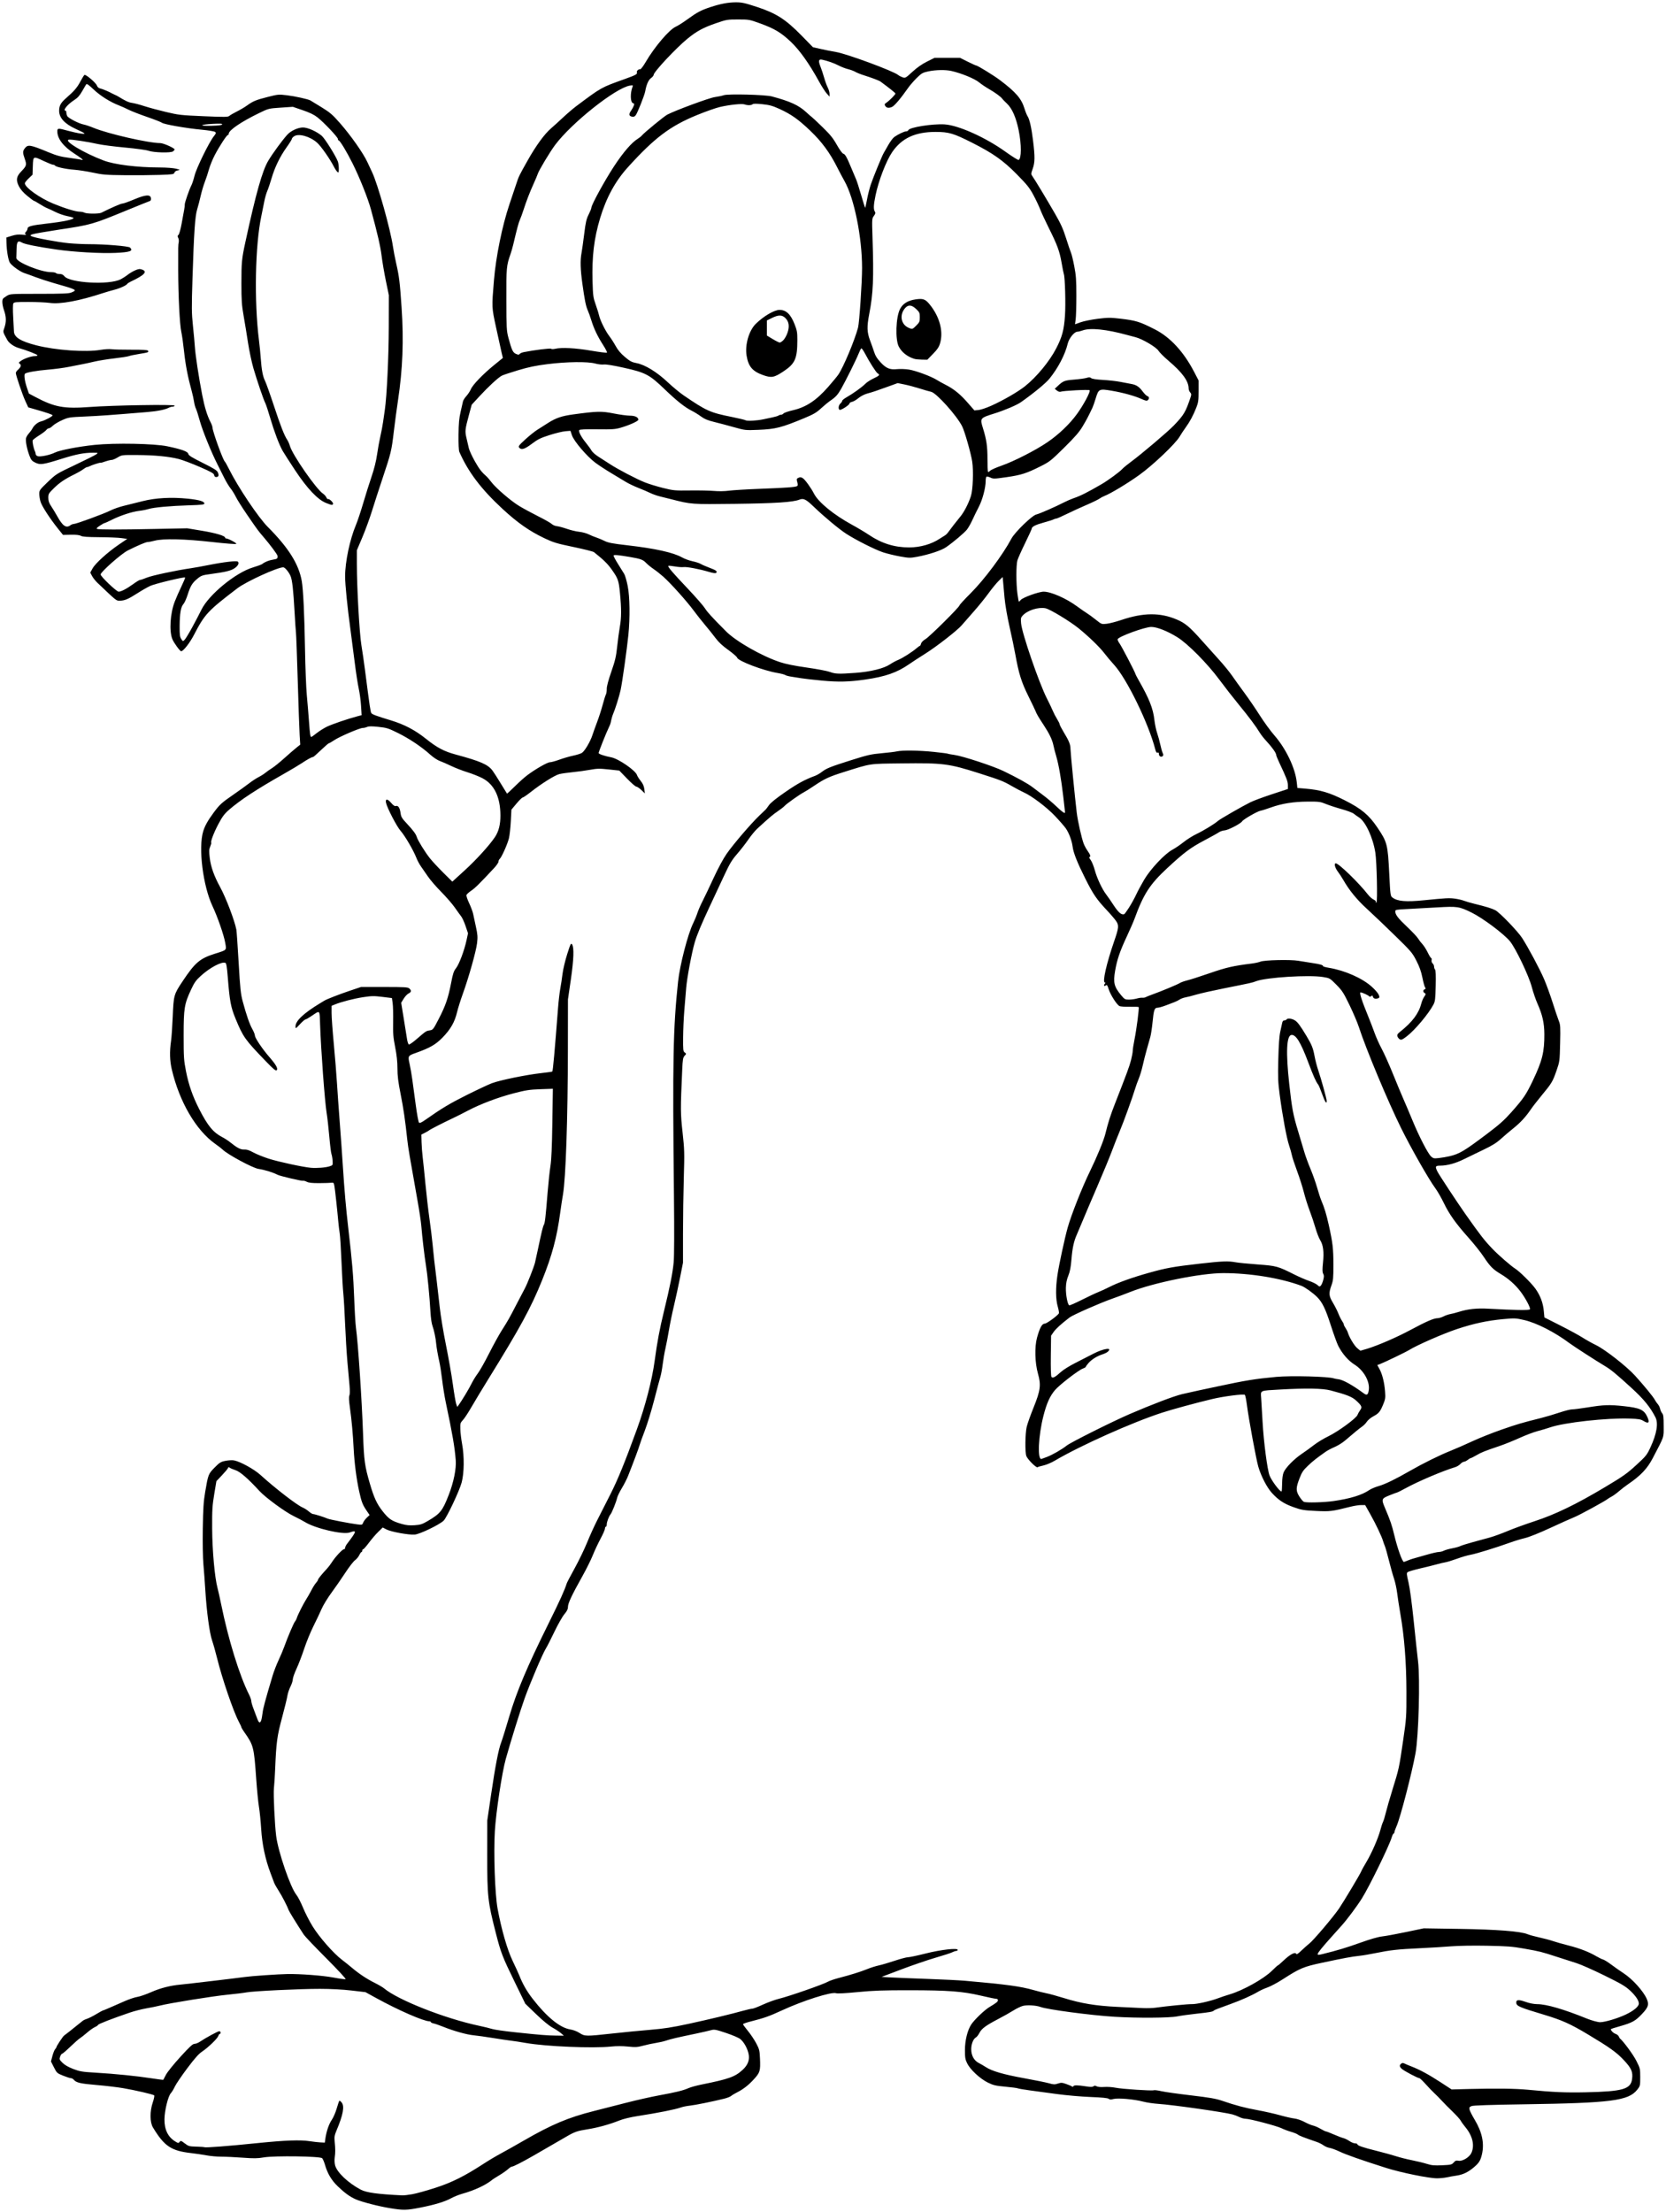 <?xml version="1.0" encoding="UTF-8" standalone="no"?>
<!-- Created with Inkscape (http://www.inkscape.org/) -->

<svg
   xmlns:dc="http://purl.org/dc/elements/1.1/"
   xmlns:cc="http://creativecommons.org/ns#"
   xmlns:rdf="http://www.w3.org/1999/02/22-rdf-syntax-ns#"
   xmlns:svg="http://www.w3.org/2000/svg"
   xmlns="http://www.w3.org/2000/svg"
   version="1.1"
   width="1846.624"
   height="2450.88"
   id="svg4195">
  <title
     id="title2992">Freedo Logo (Black on White Color)</title>
  <defs
     id="defs4199">
    <filter
       color-interpolation-filters="sRGB"
       id="filter3813">
      <feGaussianBlur
         id="feGaussianBlur3815"
         stdDeviation="1.072" />
    </filter>
  </defs>
  <path
     d="M 817.312,11.406 C 778.96,11.022 740.282,38.491 711.25,87.312 681.377,85.13 603.397,143.665 589.438,188.531 c -28.056,56.72 -49.454,132.746 -24.125,215.188 0.094,0.095 0.187,0.187 0.281,0.281 -26.083,10.958 -43.385,30.461 -51.75,58.594 -9.079,52.696 39.041,114.597 151.5,142.625 0.174,0.664 0.324,1.301 0.5,1.969 22.803,22.709 32.685,41.497 25.562,92.031 -1.996,39.001 -10.742,86.683 -40.594,144.125 -43.685,2.751 -65.712,22.13 -90.5,47.469 C 545.873,842.252 506.749,847.718 485.25,835.406 452.171,806.991 430.425,799.555 407.875,797.719 400.873,727.792 383.503,669.814 391,608.781 c 43.181,-109.219 52.989,-180.26 45.719,-284 -15.007,-144.488 -71.27,-221.055 -128.688,-213.125 -31.748,4.405 -54.983,23.913 -71.344,50.781 6.716,-11.307 14.595,-21.312 23.719,-29.688 -35.305,-0.29 -52.456,4.142 -81.906,-3.156 -33.141,-9.647 -63.143,-18.612 -83.25,-41.281 -3.999,2.132 -4.149,13.817 -17.562,21.594 -5.36,4.757 -9.215,7.955 -8.656,12.312 -3.663,14.846 31.169,17.09 40.344,29.875 -8.945,5.738 -34.846,-3.824 -39.25,-1.469 -2.055,11.918 28.633,20.724 33.812,32.719 -43.812,1.928 -60.12,-16.756 -69.594,-14.562 -1.318,33.268 -11.418,20.079 -10.281,35.25 1.459,4.883 8.793,11.603 20.906,18.531 22.18,14.982 43.417,12.381 49.531,19.781 -33.817,14.614 -58.605,1.647 -64.406,22.625 -11.841,-1.504 -20.787,-4.957 -15.562,24 14.979,16.305 35.094,13.082 83.594,32.062 -16.263,19.316 -76.62,2.447 -88.406,12.188 -2.108,8.433 1.819,13.392 1.469,20 -0.35,6.608 -1.965,17.203 1.906,21.094 6.401,11.808 43.161,12.588 44.656,21.938 -14.123,8.968 -20.012,3.892 -33.469,13.594 -4.432,9.002 2.181,22.812 7.688,33.719 13.659,10.822 28.967,10.415 37.156,14.031 -18.289,18.305 -20.066,9.378 -31.938,23.469 -9.187,4.024 -2.293,25.707 2.875,28.062 9.228,3.054 34.554,-10.01 52.969,-11.375 13.382,-1.365 22.537,-0.441 27.656,2.438 -12.245,10.455 -65.845,25.994 -72.219,46.344 -1.509,6.592 10.418,33.289 23.5,40.812 19.793,1.483 42.756,3.581 92.906,5 -34.075,10.143 -55.745,36.114 -58.125,43.688 2.318,10.258 15.862,16.223 25.375,24.594 11.132,0.327 21.02,-15.069 39.094,-19.312 17.402,-2.565 23.883,-5.395 44,-6.719 -15.468,17.149 -34.433,71.788 -11.719,80.781 12.194,-12.737 16.784,-36.6 38.094,-54.344 35.739,-32.844 69.059,-33.038 75.344,-41.062 -0.315,-0.864 -0.648,-1.71 -1,-2.531 0.357,0.534 0.723,1.098 1.062,1.625 25.004,13.537 11.816,175.781 23.844,211.406 -0.23,0.202 -0.457,0.389 -0.688,0.594 -45.637,33.41 -57.718,39.076 -91.469,62.781 -14.207,14.414 -19.653,27.003 -21.531,51.75 9.058,70.32 26.578,47.101 30.25,113.031 -71.277,4.009 -68,110.629 -52.562,150.219 13.005,35.493 31.995,57.908 70.031,74 34.499,14.485 73.304,24.234 99.625,16.812 9.709,74.171 8.663,107.787 12.938,146.094 4.015,72.938 10.059,120.947 9.438,165.531 4.53,36.462 11.238,58.505 22.125,69.031 -3.228,4.891 -6.642,10.306 -10.344,16.406 -4.773,-1.241 -4.431,-5.181 -12.812,-3.969 -32.064,0.446 -56.775,-8.129 -89.531,-33.938 -30.514,-29.653 -52.394,-46.413 -62.156,-30.844 -12.412,1.731 -19.701,52.337 -10.875,130.031 10.428,69.044 39.196,171.582 63.062,171.188 -1.995,44.127 -2.822,92.436 8.688,133.156 13.752,45.206 42.092,98.221 100.688,137.656 48.159,30.228 102.039,47.555 155.469,55.75 -51.02,-7.539 -104.95,-24.047 -158.125,-55.5 -185.118,-19.246 -328.269,34.663 -342.125,78.938 9.749,34.863 91.493,20.051 121.844,37.406 -12.038,18.462 -12.111,58.471 17,62.062 47.235,14.466 83.341,-6.593 163.594,4.438 0.564,35.2 31.857,56.403 83.531,57.219 129.842,-19.483 88.638,-84.838 362.938,-129.156 31.184,-3.36 39.368,-56.825 -6.875,-70.469 -5.529,1.042 -11.711,2.268 -18.219,3.531 79.942,-17.779 105.925,-38.822 163.094,-47.313 120.718,-0.789 153.116,6.332 182.875,14.406 -73.309,35.599 -75.607,81.391 -14.313,94.188 88.38,19.877 127.916,5.88 257,32.812 107.789,24.214 108.482,50.396 217.063,69.125 88.885,-5.614 28.103,-64.642 26.406,-81.188 15.187,-5.579 77.892,0.111 143.188,-1.812 63.483,2.607 78.352,-27.767 10.062,-74.656 18.377,-12.676 42.601,-8.018 51.062,-30.594 -3.566,-28.562 -97.464,-68.991 -174.375,-73.031 -110.941,-2.671 -158.237,23.577 -209.656,30.125 1.908,-1.388 3.799,-2.825 5.719,-4.281 111.483,-99.701 149.945,-278.188 106.219,-436.219 0.528,1.039 1.042,2.103 1.625,3.156 102.902,-26.373 268.312,-74.025 287.562,-144.156 0.312,-1.088 0.503,-2.14 0.656,-3.187 6.967,-21.845 -7.827,-44.276 -36.531,-67.375 -26.251,-24.722 -73.064,-51.895 -99.437,-62.813 -9.856,-6.251 -36.985,-6.746 -61,-3.812 20.885,-3.517 41.542,-3.421 61.25,2.469 -0.082,-25.843 -10.869,-35.727 -30.875,-51.469 -10.757,-1.992 -52.471,-50.092 -90.125,-118.625 -0.215,-0.383 -0.411,-0.773 -0.625,-1.156 0.676,-0.129 1.355,-0.241 2.031,-0.375 14.222,-1.926 32.276,1.898 73.969,-29.531 47.78,-44.565 70.807,-71.512 60.062,-127.625 -22.142,-85.209 -50.241,-112.269 -85.031,-125.844 -29.985,-13.254 -56.417,2.045 -98.219,-2.625 1.174,-70.915 -9.407,-92.481 -33.594,-105.719 -27.07,-15.801 -48.515,-18.165 -68.406,-15.5 -4.614,0.515 -8.929,1.261 -13.062,2.188 4.962,-1.499 10.049,-2.913 15.344,-4.281 -3.948,-28.9 -11.707,-42.903 -26.062,-61.219 -21.427,-26.094 -33.198,-48.012 -65.688,-87.062 -37.403,-48.403 -67.881,-55.759 -119.531,-26.406 -25.519,-15.541 -59.912,-64.449 -97.156,-26.125 -0.783,4.624 -0.904,9.884 -0.469,15.625 -4.577,-24.542 -5.598,-46.688 -6.937,-70.594 -0.354,-2.709 -0.653,-5.383 -0.875,-8.062 7.935,-11.523 15.65,-23.334 23.125,-35.281 159.876,-60.928 200.126,-138.617 179.031,-166 -40.131,-52.131 -85.18,-65.804 -134.5,-48.844 0.794,-5.581 1.411,-11.222 1.781,-16.938 4.889,-44.571 -8.483,-85.924 -29.031,-121.438 -6.816,-12.54 -14.983,-25.496 -24.688,-38.875 33.796,-84.319 -94.049,-159.032 -132.719,-90.875 C 964.862,73.294 911.575,55.885 896.875,59.25 873.109,26.779 845.3,11.687 817.312,11.406 z m -612.5,311 c 0.025,0.36 0.036,0.735 0.062,1.094 0.021,1.505 0.063,2.98 0.094,4.469 -0.063,-1.859 -0.113,-3.71 -0.156,-5.562 z M 221.375,450 c 0.512,1.873 1.033,3.729 1.562,5.562 -0.327,-1.026 -0.68,-2.077 -1,-3.094 -0.193,-0.818 -0.373,-1.649 -0.562,-2.469 z m 20.125,55.875 c 16.399,35.891 35.581,61.582 51.469,81.656 -9.318,-10.363 -20.675,-24.029 -33.625,-46.562 C 252.575,529.668 246.7,517.809 241.5,505.875 z m 934.219,315.531 c 1.399,2.206 2.801,4.342 4.156,6.344 3.769,36.942 6.113,72.195 13.406,103.531 -12.053,-43.61 -7.023,-78.156 -16.937,-108.75 -0.214,-0.381 -0.413,-0.745 -0.625,-1.125 z m 215.875,72.312 c -19.283,9.44 -36.92,22.659 -63.5,34.938 6.096,-3.649 12.774,-7.394 20.125,-11.344 14.986,-9.968 28.943,-17.493 43.375,-23.594 z m -197.406,41.188 c 4.265,14.48 9.857,28.825 16.344,41.719 -6.797,-12.363 -12.665,-26.452 -16.344,-41.719 z M 1317.906,935 c -27.903,18.769 -41.214,34.114 -55.687,59.562 13.429,-24.845 27.605,-41.305 55.687,-59.562 z m -72.406,86.031 c 0.69,0.436 1.401,0.832 2.094,1.219 -0.054,0.107 -0.102,0.205 -0.156,0.312 -0.625,-0.483 -1.284,-0.989 -1.938,-1.531 z m -631.062,175.781 c 1.122,-0.012 2.239,-0.01 3.375,0 1.154,0.01 2.301,0.038 3.469,0.062 0.225,166.931 -1.322,201.798 -116.438,376.062 -0.245,0.391 -0.476,0.739 -0.719,1.125 -7.005,-40.839 -19.078,-93.976 -26.062,-161.062 -8.543,-74.355 -12.653,-109.016 -19.469,-158.625 -0.007,-0.043 -0.024,-0.082 -0.031,-0.125 0.121,-0.075 0.222,-0.144 0.344,-0.219 41.323,-20.806 84.848,-56.462 155.531,-57.219 z m 767.312,208.344 c 35.371,3.091 68.95,14.004 83.656,28.5 0.04,0.055 0.085,0.101 0.125,0.156 -8.443,-7.398 -36.732,-24.204 -83.562,-28.188 -0.07,-0.157 -0.149,-0.312 -0.219,-0.469 z m 94.906,47.25 c 13.301,27.628 8.704,45.49 36.438,55.406 -1.093,0.227 -2.157,0.378 -3.156,0.438 -24.8,-12.019 -22.511,-31.719 -33.281,-55.844 z m 82.094,33.438 c -20.444,10.375 -35.02,19.645 -45.375,21.906 14.485,-7.06 29.709,-14.703 45.375,-21.906 z m -95.094,46.969 c 5.319,0.6 10.693,1.467 16.219,2.719 12.779,3.591 22.851,8.452 28.938,13.375 -12.957,-9.315 -28.997,-14.035 -45.156,-16.094 z m 41.438,44.312 c -4.178,3.848 -9.415,7.558 -15.188,11.281 5.324,-3.614 10.46,-7.342 15.188,-11.281 z m 15.625,81.625 c 5.697,11.078 9.44,20.645 12.312,29.281 -3.778,-9.519 -7.856,-18.929 -12.281,-28.187 -0.19,-0.321 -0.374,-0.62 -0.562,-0.938 0.177,-0.058 0.354,-0.097 0.531,-0.156 z m -320.594,566.625 c 5.162,0.603 10.614,1.173 16.625,1.719 22.073,2.095 44.782,3.82 68.281,2.969 -24.849,1.502 -53.014,0.358 -84.906,-4.688 z"
     id="body_color"
     style="fill:#ffffff;fill-opacity:1;stroke:none" />
  <path
     d="m 432.031,2446.546 c -12.816,-2.103 -31.135,-6.851 -37.789,-9.795 -6.498,-2.874 -12.137,-6.954 -19.823,-14.341 -7.036,-6.763 -11.417,-14.144 -14.269,-24.044 -0.901,-3.129 -2.289,-6.339 -3.084,-7.133 -2.2,-2.2 -52.78,-2.912 -64.535,-0.909 -7.006,1.194 -11.136,1.253 -23.5,0.333 -8.25,-0.613 -18.888,-1.112 -23.64,-1.109 -4.752,0 -12.177,-0.658 -16.5,-1.469 -4.323,-0.812 -11.792,-1.916 -16.596,-2.454 -22.539,-2.522 -30.077,-7.537 -42.764,-28.45 -3.482,-5.739 -3.539,-18.048 -0.13,-27.96 1.294,-3.761 1.965,-7.189 1.491,-7.617 -1.225,-1.107 -20.797,-5.65 -34.361,-7.975 -6.325,-1.084 -19.731,-2.666 -29.791,-3.515 -17.988,-1.518 -22.297,-2.544 -25.155,-5.987 -0.715,-0.861 -2.076,-1.566 -3.025,-1.566 -0.949,0 -4.831,-1.251 -8.628,-2.78 -6.692,-2.696 -7.001,-2.977 -10.166,-9.25 l -3.264,-6.47 1.558,-5.971 c 0.857,-3.284 2.213,-6.694 3.014,-7.579 0.8,-0.884 1.455,-1.901 1.455,-2.26 0,-1.162 7.283,-12.168 8.559,-12.933 1.004,-0.603 7.245,-5.543 20.998,-16.623 0.581,-0.468 2.661,-1.381 4.621,-2.028 1.961,-0.647 6.523,-2.961 10.139,-5.141 3.616,-2.181 6.828,-3.965 7.14,-3.965 0.311,0 2.473,-0.836 4.805,-1.858 2.332,-1.022 5.589,-2.434 7.239,-3.138 1.65,-0.704 7.05,-3.073 12,-5.264 4.95,-2.191 11.322,-4.334 14.16,-4.763 2.838,-0.429 9.813,-2.841 15.5,-5.361 9.767,-4.328 21.03,-7.236 31.84,-8.221 7.391,-0.674 63.916,-7.362 71.834,-8.499 7.299,-1.049 36.682,-3.083 47.166,-3.267 14.13,-0.247 39.119,1.636 50.749,3.823 6.913,1.3 13.125,2.151 13.805,1.89 0.699,-0.268 -8.583,-10.309 -21.41,-23.157 -12.454,-12.476 -23.681,-24.259 -24.948,-26.183 -6.999,-10.635 -16.319,-25.738 -16.847,-27.297 -1.418,-4.192 -7.342,-15.653 -11.041,-21.361 -2.195,-3.388 -4.462,-7.438 -5.038,-9 -0.576,-1.563 -2.404,-6.441 -4.062,-10.841 -5.731,-15.206 -9.208,-31.666 -10.244,-48.5 -0.525,-8.525 -1.633,-19.55 -2.462,-24.5 -0.83,-4.95 -2.198,-18.893 -3.042,-30.985 -2.469,-35.382 -2.966,-37.346 -13.116,-51.767 -1.839,-2.614 -3.345,-5.121 -3.345,-5.572 0,-0.451 -1.303,-3.263 -2.895,-6.248 -5.994,-11.239 -18.576,-48.071 -24.06,-70.428 -1.619,-6.6 -4.068,-15.273 -5.442,-19.272 -2.925,-8.509 -6.101,-32.05 -7.588,-56.228 -0.558,-9.075 -1.507,-21.9 -2.11,-28.5 -0.628,-6.884 -0.913,-23.724 -0.667,-39.5 0.348,-22.36 0.841,-29.93 2.64,-40.5 3.312,-19.463 3.514,-19.985 10.451,-27.036 5.498,-5.589 6.808,-6.401 12.023,-7.46 3.219,-0.654 7.489,-0.881 9.49,-0.506 6.862,1.287 22.237,9.725 29.159,16.002 16.663,15.11 40.589,33.571 46.999,36.264 1.925,0.809 4.978,2.768 6.785,4.353 1.807,1.586 3.958,2.883 4.782,2.883 1.607,0 12.637,3.463 15.934,5.003 2.186,1.021 24.838,5.397 33.261,6.426 5.026,0.614 5.306,0.524 6.27,-2.011 0.555,-1.459 2.382,-3.936 4.06,-5.503 l 3.051,-2.85 -2.93,-4.283 c -4.844,-7.08 -5.956,-9.901 -8.615,-21.846 -2.985,-13.41 -5.359,-31.755 -6.125,-47.338 -0.77,-15.658 -2.283,-32.228 -4.147,-45.4 -1.1,-7.772 -1.293,-11.987 -0.62,-13.5 0.604,-1.357 0.671,-5.648 0.174,-11.2 -0.443,-4.95 -1.492,-16.65 -2.333,-26 -0.84,-9.35 -1.994,-28.25 -2.564,-42 -0.57,-13.75 -1.465,-29.05 -1.99,-34 -0.525,-4.95 -1.43,-20.7 -2.012,-35 -0.582,-14.3 -1.466,-28.475 -1.965,-31.5 -0.499,-3.025 -1.186,-8.65 -1.528,-12.5 -1.207,-13.591 -3.605,-35.577 -4.336,-39.762 -0.661,-3.781 -1.005,-4.198 -3.196,-3.869 -1.35,0.203 -7.405,0.396 -13.455,0.428 -8.036,0.043 -11.808,-0.356 -14,-1.482 -1.65,-0.847 -3.535,-1.349 -4.189,-1.115 -1.298,0.465 -25.348,-5.198 -28.108,-6.618 -5.333,-2.745 -14.091,-5.442 -21.284,-6.555 -6.489,-1.004 -34.395,-16.059 -39.71,-21.424 -0.94,-0.949 -4.634,-3.795 -8.209,-6.324 -21.279,-15.058 -39.637,-46.475 -48.08,-82.279 -2.31,-9.797 -2.582,-19.877 -0.858,-31.788 0.574,-3.966 1.416,-16.212 1.871,-27.212 0.962,-23.26 1.268,-24.355 10.782,-38.633 14.056,-21.093 19.203,-25.47 36.285,-30.852 13.252,-4.176 12.595,-3.452 11.064,-12.182 -1.486,-8.471 -8.525,-28.718 -14.022,-40.333 -10.645,-22.493 -15.913,-64.768 -10.344,-83 1.863,-6.098 5.123,-11.935 11.451,-20.5 6.738,-9.12 8.848,-11.053 21.851,-20.023 6.325,-4.363 14.177,-10.005 17.449,-12.539 3.272,-2.533 8.045,-5.669 10.607,-6.967 2.562,-1.298 5.96,-3.444 7.551,-4.768 1.591,-1.324 4.918,-3.671 7.393,-5.216 2.475,-1.545 8.55,-6.455 13.5,-10.912 4.95,-4.457 10.966,-9.672 13.37,-11.59 l 4.37,-3.487 -0.639,-10.5 c -0.352,-5.775 -1.3,-32.775 -2.107,-60 -0.807,-27.225 -1.695,-51.3 -1.971,-53.5 -0.277,-2.2 -0.976,-12.55 -1.555,-23 -1.34,-24.208 -2.578,-35.325 -4.424,-39.744 -1.848,-4.423 -6.282,-9.756 -8.11,-9.756 -6.558,0 -41.132,15.814 -50.932,23.296 -32.97,25.173 -36.036,28.467 -48.086,51.664 -4.645,8.942 -11.781,18.04 -14.149,18.04 -1.333,0 -8.065,-9.251 -9.769,-13.425 -3.633,-8.9 -2.403,-28.463 2.607,-41.456 1.616,-4.19 4.976,-11.833 7.468,-16.984 2.492,-5.151 4.323,-9.573 4.07,-9.827 -0.945,-0.945 -33.176,6.79 -38.553,9.252 -3.073,1.407 -9.638,5.163 -14.588,8.347 -9.963,6.408 -14.014,8.093 -19.456,8.093 -3.816,0 -3.078,0.595 -24.544,-19.785 -2.2,-2.089 -4.9,-5.493 -6,-7.565 l -2,-3.768 2.594,-4.691 c 3.128,-5.657 16.874,-18.08 29.406,-26.574 l 9,-6.1 -6.5,-0.894 c -3.575,-0.492 -14.6,-0.946 -24.5,-1.008 -13.278,-0.084 -18.636,-0.475 -20.423,-1.492 -1.626,-0.924 -5.279,-1.32 -11.099,-1.202 l -8.676,0.176 -5.457,-6.798 c -9.065,-11.293 -17.939,-24.958 -19.435,-29.927 -0.776,-2.579 -1.415,-6.53 -1.419,-8.78 -0.007,-3.861 0.519,-4.596 9.375,-13.091 9.291,-8.912 9.589,-9.097 30.495,-19 11.612,-5.5 22.13,-10.777 23.375,-11.728 2.222,-1.697 2.154,-1.728 -3.737,-1.73 -9.846,-0.004 -18.536,1.671 -34.181,6.587 -21.016,6.604 -24.217,7.083 -29.675,4.441 -3.739,-1.81 -4.695,-2.927 -6.47,-7.567 -2.825,-7.383 -4.628,-16.557 -3.857,-19.63 0.349,-1.391 1.771,-3.755 3.161,-5.254 1.389,-1.499 3.191,-4.012 4.004,-5.584 1.809,-3.498 5.96,-6.875 9.43,-7.672 4.175,-0.959 13.14,-5.706 12.785,-6.77 -0.3,-0.9 -5.748,-2.742 -21.06,-7.123 l -5.863,-1.677 -3.278,-7.146 c -3.297,-7.187 -10.496,-28.432 -10.496,-30.973 0,-0.75 0.942,-2.216 2.093,-3.257 3.542,-3.205 4.3,-5.409 2.351,-6.834 -1.569,-1.147 -1.469,-1.427 1.171,-3.3 3.632,-2.576 11.534,-5.283 15.42,-5.283 1.631,0 2.965,-0.407 2.965,-0.905 0,-0.897 -12.899,-5.907 -20.538,-7.977 -5.156,-1.398 -10.961,-5.401 -12.856,-8.866 -5.226,-9.555 -5.008,-8.624 -3.238,-13.818 2.166,-6.357 2.059,-11.881 -0.368,-18.933 -2.047,-5.95 -2.542,-11.18 -1.235,-13.053 0.404,-0.579 2.363,-2.042 4.353,-3.25 3.528,-2.142 4.42,-2.197 35.782,-2.197 25.285,0 32.88,-0.299 35.51,-1.398 7.073,-2.955 6.954,-3.019 -19.91,-10.689 -6.05,-1.727 -14.825,-4.597 -19.5,-6.378 -4.675,-1.78 -10.3,-3.808 -12.5,-4.505 C 22.388,301.114 13.247,294.579 10.97,291.103 9.188,288.383 7.383,277.924 7.172,269.104 l -0.142,-5.951 6,-1.86 c 4.318,-1.338 7.542,-1.69 11.5,-1.255 3.752,0.413 5.036,0.292 4.04,-0.378 -1.262,-0.85 -1.229,-1.239 0.25,-2.873 0.941,-1.039 1.71,-2.594 1.71,-3.454 0,-2.564 4.488,-3.72 22.144,-5.703 17.14,-1.926 28.856,-4.378 28.856,-6.039 0,-0.445 -2.991,-1.374 -6.648,-2.064 -3.656,-0.69 -9.619,-2.737 -13.25,-4.55 -3.631,-1.813 -7.85,-3.767 -9.375,-4.343 -1.525,-0.576 -5.246,-2.63 -8.269,-4.563 -3.023,-1.934 -5.85,-3.516 -6.282,-3.516 -0.432,0 -3.794,-2.481 -7.471,-5.514 -4.477,-3.693 -7.548,-7.217 -9.298,-10.67 -3.434,-6.776 -2.835,-10.756 2.443,-16.243 6.062,-6.302 6.398,-7.439 4.119,-13.923 -2.481,-7.059 -2.466,-8.747 0.104,-12.015 3.38,-4.297 5.902,-3.869 25.927,4.405 9.522,3.934 13.638,5.036 23.927,6.406 6.835,0.91 12.797,1.884 13.25,2.163 0.453,0.28 0.821,0.144 0.818,-0.301 -0.003,-0.445 -4.023,-3.397 -8.935,-6.561 -12.354,-7.958 -19.06,-16.654 -19.06,-24.716 0,-3.742 0.708,-3.78 12.054,-0.641 4.705,1.302 11.005,2.665 14,3.029 6.44,0.783 5.617,0.029 -5.554,-5.089 -12.396,-5.68 -18.489,-12.312 -18.496,-20.131 -0.005,-5.617 1.782,-8.88 7.669,-14.008 8.965,-7.808 12.289,-11.668 15.849,-18.405 1.951,-3.692 3.988,-6.985 4.527,-7.318 1.462,-0.904 12.659,8.614 13.818,11.745 0.663,1.792 1.962,2.915 3.819,3.302 2.569,0.536 9.619,3.521 13.314,5.637 0.825,0.472 2.175,1.113 3,1.425 0.825,0.311 2.175,0.981 3,1.488 8.652,5.319 11.912,6.836 15.871,7.39 2.546,0.356 8.679,1.972 13.629,3.59 4.95,1.619 15.75,4.539 24,6.49 14.035,3.319 16.719,3.62 41.727,4.68 23.864,1.012 26.917,0.966 28.5,-0.43 0.975,-0.86 4.698,-3.018 8.273,-4.797 3.575,-1.779 8.525,-4.696 11,-6.483 6.929,-5.002 9.946,-6.262 22.938,-9.573 11.699,-2.982 12.327,-3.037 21.68,-1.921 8.73,1.042 23.21,4.239 25.836,5.704 0.575,0.321 6.031,3.648 12.125,7.394 9.632,5.922 12.319,8.22 20.574,17.599 11.926,13.55 25.807,33.246 30.433,43.18 1.949,4.185 4.39,9.408 5.426,11.608 6.275,13.326 20.236,63.158 22.973,82 0.639,4.4 2.246,12.771 3.571,18.603 3.346,14.731 4.102,20.886 6.006,48.897 2.503,36.825 1.27,68.493 -4.029,103.5 -1.332,8.8 -3.382,24.1 -4.555,34 -2.554,21.555 -3.07,23.701 -12.499,51.929 -4.055,12.139 -9.392,28.596 -11.86,36.571 -2.469,7.975 -7.218,20.94 -10.554,28.811 l -6.066,14.311 0,15.492 c 0,25.843 2.857,76.684 5.051,89.887 1.097,6.6 2.863,18.75 3.924,27 5.32,41.366 6.146,46.941 7.125,48.121 1.248,1.504 5.232,2.974 21.4,7.899 15.274,4.653 27.122,10.882 39.33,20.68 12.008,9.637 19.846,13.771 32.67,17.233 27.391,7.395 35.689,10.998 40.784,17.712 1.4,1.845 5.536,8.294 9.19,14.331 3.654,6.036 6.776,11.108 6.938,11.269 0.162,0.162 4.073,-3.46 8.691,-8.048 4.619,-4.588 10.873,-10.18 13.898,-12.428 9.277,-6.892 22.188,-14.269 24.974,-14.269 1.454,0 6.241,-1.313 10.639,-2.918 4.398,-1.605 11.256,-3.593 15.241,-4.418 3.985,-0.825 8.323,-2.206 9.64,-3.068 3.075,-2.015 9.282,-12.518 11.579,-19.596 0.982,-3.025 3.402,-9.775 5.377,-15 1.975,-5.225 4.697,-13.674 6.048,-18.774 1.352,-5.101 2.938,-10.172 3.525,-11.269 0.587,-1.097 1.023,-3.898 0.968,-6.226 -0.064,-2.716 1.734,-9.507 5.018,-18.96 4.317,-12.426 5.339,-16.803 6.536,-28 0.78,-7.299 2.101,-17.097 2.935,-21.772 1.813,-10.161 1.85,-20.021 0.14,-37.5 -1.373,-14.037 -2.082,-16.058 -9.129,-26.014 -4.515,-6.379 -8.979,-10.752 -19.69,-19.289 -0.899,-0.716 -11.104,-3.279 -22.677,-5.694 -18.74,-3.911 -22.278,-4.979 -32.334,-9.761 -16.594,-7.89 -29.764,-17.124 -46.498,-32.602 -23.525,-21.759 -37.879,-40.728 -47.723,-63.068 -0.647,-1.467 -0.994,-8.947 -0.878,-18.907 0.149,-12.84 0.665,-18.487 2.334,-25.572 1.179,-5.001 2.341,-10.117 2.584,-11.369 0.243,-1.251 1.953,-3.951 3.801,-6 1.848,-2.049 4.081,-5.455 4.963,-7.57 2.045,-4.904 13.393,-16.678 25.792,-26.758 l 9.666,-7.859 -1.484,-6.269 c -0.816,-3.448 -3.517,-15.719 -6.002,-27.269 -4.955,-23.031 -4.913,-22.114 -2.39,-52.5 2.178,-26.224 9.108,-60.271 17.097,-84 2.685,-7.975 6.08,-18.1 7.545,-22.5 3.054,-9.175 2.769,-8.586 12.875,-26.565 8.946,-15.914 18.538,-29.07 25.606,-35.117 2.776,-2.375 8.803,-7.843 13.394,-12.151 4.591,-4.308 11.2,-9.967 14.687,-12.575 28.101,-21.019 27.427,-20.642 53.764,-30.054 12.251,-4.378 14.23,-5.473 13.471,-7.452 -0.579,-1.508 1.872,-3.776 3.644,-3.372 0.687,0.157 3.407,-3.418 6.044,-7.944 9.856,-16.915 26.265,-36.158 33.504,-39.292 2.248,-0.973 8.098,-4.687 13,-8.253 10.489,-7.631 14.974,-10.008 25.279,-13.394 11.31,-3.717 19.715,-5.295 28.308,-5.315 6.586,-0.015 9.912,0.72 23.463,5.186 21.352,7.037 31.713,13.7 49.363,31.751 l 12.5,12.783 9,2.05 c 4.95,1.127 12.375,2.596 16.5,3.263 11.837,1.914 64.235,21.296 69.065,25.548 0.861,0.758 2.992,1.875 4.737,2.483 3.08,1.074 3.397,0.899 10.935,-6.028 5.15,-4.733 10.594,-8.548 16.172,-11.335 l 8.408,-4.201 14.092,-0.008 14.092,-0.008 8.5,4.25 c 4.675,2.337 8.911,4.25 9.413,4.25 1.568,0 19.66,11.136 26.533,16.331 17.537,13.255 23.631,20.321 27.037,31.349 1.064,3.446 2.611,7.296 3.436,8.556 2.241,3.42 4.323,12.718 6.106,27.264 2.171,17.711 2.093,23.84 -0.393,30.885 -2.031,5.759 -2.036,5.941 -0.215,8.5 2.75,3.865 15.247,24.587 24.727,41.003 6.592,11.414 9.165,17.098 12.453,27.5 2.279,7.212 4.741,14.462 5.471,16.112 0.73,1.65 2.363,8.4 3.63,15 1.938,10.102 2.303,15.243 2.303,32.5 0,11.275 -0.335,23.031 -0.744,26.124 l -0.744,5.624 6.244,-2.245 c 3.434,-1.235 11.933,-2.963 18.886,-3.84 11.16,-1.407 14.038,-1.431 24.543,-0.2 17.999,2.11 21.716,3.248 38.693,11.849 17.096,8.662 32.027,24.792 43.664,47.17 l 4.958,9.535 0,11.819 c 0,10.317 -0.324,12.635 -2.547,18.241 -3.504,8.836 -7.03,15.407 -11.858,22.095 -2.252,3.12 -5.22,7.617 -6.595,9.994 -4.538,7.843 -29.331,31.438 -44.537,42.385 -12.967,9.335 -32.12,20.879 -38.844,23.412 -1.584,0.597 -4.124,1.971 -5.644,3.053 -1.52,1.082 -7.991,4.206 -14.38,6.941 -6.389,2.736 -16.208,7.239 -21.821,10.007 -5.612,2.768 -10.789,5.034 -11.503,5.034 -0.714,0 -2.08,0.425 -3.035,0.944 -0.955,0.519 -6.002,2.118 -11.216,3.553 -8.985,2.473 -13.02,4.582 -13.02,6.805 0,0.545 -3.326,7.788 -7.392,16.095 -4.066,8.307 -7.888,16.903 -8.494,19.103 -1.443,5.238 -1.422,25.74 0.037,36.5 0.634,4.675 1.341,8.718 1.57,8.985 0.229,0.267 1.174,-0.519 2.1,-1.747 2.05,-2.717 19.973,-9.213 25.461,-9.228 8.078,-0.021 24.924,7.386 37.018,16.279 3.96,2.912 8.838,6.294 10.838,7.515 2.001,1.221 6.501,4.51 10,7.308 6.361,5.087 6.363,5.087 12.038,4.446 3.122,-0.353 10.322,-2.21 16,-4.128 24.606,-8.312 43.107,-8.463 61.808,-0.505 9.101,3.873 14.065,8.028 27.12,22.7 5.717,6.426 14.553,16.259 19.634,21.853 5.081,5.594 11.606,13.6 14.5,17.791 2.894,4.191 9.087,12.807 13.762,19.147 4.675,6.339 12.296,17.501 16.935,24.805 4.639,7.303 11.839,17.172 16,21.93 12.848,14.692 23.103,36.062 24.837,51.755 l 0.728,6.594 8.288,0.687 c 17.253,1.43 27.18,4.353 44.428,13.082 18.214,9.217 26.563,16.163 35.738,29.731 11.144,16.48 11.724,18.708 13.362,51.331 1.225,24.397 1.289,24.863 3.658,26.649 5.464,4.121 14.898,4.932 34.526,2.967 24.989,-2.502 28.321,-2.679 34.5,-1.836 3.575,0.488 8.075,1.518 10,2.291 1.925,0.772 7.1,2.286 11.5,3.365 13.236,3.245 19.363,5.123 23.347,7.155 4.79,2.444 25.021,23.409 29.83,30.911 6.983,10.896 19.529,34.397 24.283,45.485 2.636,6.15 6.928,17.932 9.537,26.182 2.609,8.25 5.634,17.213 6.723,19.918 1.809,4.492 1.939,6.655 1.507,25 -0.47,19.951 -0.497,20.151 -4.103,30.538 -4.14,11.925 -5.305,13.857 -16.51,27.374 -4.481,5.406 -9.888,12.381 -12.015,15.5 -5.688,8.341 -11.534,14.634 -19.485,20.979 -3.887,3.101 -9.988,8.286 -13.559,11.522 -4.844,4.39 -9.673,7.396 -19.024,11.842 -6.892,3.277 -16.619,7.994 -21.616,10.483 -9.521,4.742 -18.674,7.251 -26.666,7.311 -5.496,0.041 -5.855,0.949 -2.767,7.002 1.793,3.514 22.381,34.737 30.429,46.146 17.068,24.197 21.307,29.648 30.512,39.235 6.529,6.8 20.283,18.751 25.076,21.787 4.956,3.14 18.21,16.301 22.427,22.269 5.394,7.634 8.376,15.62 9.219,24.69 l 0.655,7.045 17.6,8.899 c 9.68,4.894 20.75,10.918 24.6,13.386 3.85,2.468 10.6,6.237 15,8.376 10.175,4.945 34.061,23.65 43.401,33.986 10.329,11.431 20.065,23.324 21.79,26.619 0.837,1.598 2.351,3.797 3.365,4.885 1.014,1.089 2.141,3.381 2.505,5.094 0.364,1.713 1.399,3.951 2.3,4.973 1.326,1.504 1.639,4.173 1.639,14.005 0,13.575 1.067,10.426 -12.065,35.595 -6.153,11.794 -13.317,19.357 -27.508,29.041 -2.821,1.925 -7.338,5.403 -10.039,7.73 -2.7,2.326 -6.325,4.962 -8.055,5.856 -1.73,0.895 -3.638,2.053 -4.239,2.573 -2.574,2.228 -31.429,17.975 -36.998,20.191 -3.353,1.334 -15.321,6.698 -26.596,11.919 -12.094,5.6 -23.575,10.213 -28,11.248 -4.125,0.966 -11.55,3.214 -16.5,4.997 -15.743,5.668 -37.796,12.471 -44,13.572 -3.3,0.586 -10.05,2.552 -15,4.37 -4.95,1.818 -10.8,3.611 -13,3.985 -2.2,0.374 -6.25,1.325 -9,2.113 -2.75,0.788 -10.918,2.815 -18.15,4.506 -7.232,1.69 -13.817,3.606 -14.632,4.257 -1.299,1.037 -1.186,2.418 0.916,11.183 1.474,6.149 3.728,22.902 5.852,43.5 1.9,18.425 4.03,38.225 4.734,44 2.402,19.701 0.662,83.307 -2.79,102 -4.212,22.811 -16.782,71.217 -20.927,80.589 -1.377,3.113 -2.503,6.279 -2.503,7.036 0,0.757 -0.379,1.376 -0.842,1.376 -0.463,0 -1.415,1.912 -2.115,4.248 -2.841,9.481 -24.453,53.747 -32.835,67.252 -5.369,8.65 -16.24,23.253 -22.649,30.424 -1.683,1.883 -5.985,6.676 -9.56,10.65 -11.796,13.113 -17,19.506 -17,20.885 0,1.138 0.86,1.151 5.25,0.077 16.021,-3.918 27.002,-7.217 42.25,-12.695 10.828,-3.89 19.541,-6.389 24,-6.883 3.85,-0.427 15.775,-2.616 26.5,-4.865 l 19.5,-4.089 39.5,0.599 c 41.638,0.632 67.964,2.683 75.65,5.895 2.101,0.878 7.991,2.5 13.089,3.604 5.098,1.105 11.855,2.902 15.015,3.993 3.16,1.092 10.955,3.304 17.323,4.916 12.319,3.118 22.715,7.149 30.927,11.991 2.77,1.633 6.084,3.232 7.364,3.554 1.28,0.321 5.439,2.915 9.242,5.764 3.803,2.849 9.833,7.074 13.402,9.39 9.889,6.418 22.092,19.943 25.791,28.587 2.64,6.168 1.679,9.154 -5.334,16.589 -7.299,7.738 -10.745,9.649 -24.469,13.573 -5.225,1.494 -9.649,2.863 -9.831,3.043 -0.956,0.944 2.186,4.426 4.823,5.346 1.669,0.582 3.333,1.867 3.698,2.855 0.365,0.989 0.946,2.022 1.292,2.297 3.759,2.994 14.713,17.866 18.148,24.64 4.263,8.406 4.37,8.851 4.37,18.275 0,9.456 -0.071,9.749 -3.364,13.91 -9.681,12.232 -28.777,14.692 -125.136,16.12 -37.256,0.552 -56.444,1.196 -58.371,1.96 -2.43,0.963 -2.786,1.556 -2.316,3.866 0.305,1.501 2.843,6.527 5.639,11.17 8.287,13.757 10.923,26.235 8.113,38.411 -1.583,6.86 -3.251,9.569 -8.783,14.268 -6.619,5.621 -12.229,8.304 -19.58,9.363 -3.412,0.492 -8.228,1.352 -10.703,1.912 -2.475,0.56 -7.253,1.038 -10.617,1.062 -8.91,0.063 -40.147,-6.303 -56.632,-11.542 -27.424,-8.716 -44.31,-14.645 -51.48,-18.075 -3.976,-1.902 -8.926,-3.728 -11,-4.058 -2.075,-0.33 -5.122,-1.607 -6.772,-2.838 -1.65,-1.231 -5.025,-2.932 -7.5,-3.779 -14.364,-4.919 -19.662,-6.978 -21,-8.16 -0.825,-0.729 -4.2,-2.098 -7.5,-3.043 -3.3,-0.945 -8.025,-2.721 -10.5,-3.947 -5.294,-2.623 -35.218,-10.515 -39.869,-10.515 -1.766,0 -4.882,-0.853 -6.926,-1.896 -2.044,-1.043 -5.513,-2.37 -7.71,-2.95 -9.858,-2.603 -66.35,-10.636 -81.994,-11.66 -5.5,-0.36 -13.15,-1.492 -17,-2.516 -9.962,-2.649 -28.002,-4.248 -32.818,-2.909 -2.909,0.809 -4.184,0.758 -5.353,-0.212 -1.044,-0.866 -7.504,-1.508 -20.182,-2.005 -10.256,-0.402 -26.972,-1.86 -37.147,-3.241 -10.175,-1.381 -23.875,-3.236 -30.444,-4.122 -6.569,-0.886 -12.4,-1.893 -12.956,-2.237 -0.557,-0.344 -6.692,-1.151 -13.635,-1.792 -11.005,-1.017 -13.509,-1.602 -19.535,-4.564 -8.644,-4.248 -19.409,-14.207 -22.875,-21.163 -2.22,-4.455 -2.555,-6.418 -2.555,-14.976 0,-10.487 2.825,-21.953 6.947,-28.197 3.562,-5.395 15.018,-16.35 20.316,-19.428 2.88,-1.673 6.314,-3.901 7.63,-4.951 2.539,-2.024 2.157,-4.183 -0.741,-4.183 -0.951,0 -8.335,-1.542 -16.409,-3.426 -20.4,-4.761 -35.965,-5.946 -78.745,-5.994 -29.798,-0.033 -40.448,0.345 -58,2.058 -13.37,1.305 -22.374,1.77 -23.81,1.232 -4.973,-1.864 -36.654,8.2 -60.386,19.184 -13.626,6.306 -19.456,8.368 -34.054,12.046 -4.812,1.212 -8.75,2.598 -8.75,3.079 0,0.481 2.448,3.843 5.44,7.471 2.992,3.628 7.136,9.803 9.208,13.723 3.458,6.542 3.801,7.927 4.175,16.856 0.58,13.833 0.084,15.493 -6.908,23.123 -6.146,6.708 -11.771,11.029 -19.247,14.787 -2.292,1.152 -4.94,2.773 -5.883,3.602 -0.943,0.829 -4.318,2.155 -7.5,2.947 -12.637,3.146 -32.125,7.105 -38.18,7.757 -3.517,0.379 -8.017,1.287 -10,2.018 -5.762,2.124 -25.815,6.112 -47.774,9.502 -8.143,1.257 -15.967,3.153 -20.5,4.968 -10.746,4.302 -23.976,7.943 -35.331,9.724 -11.241,1.763 -14.227,2.811 -23.5,8.246 -7.705,4.516 -22.619,13.133 -36.5,21.089 -12.441,7.13 -22.06,12.011 -23.674,12.011 -0.677,0 -2.602,1.263 -4.279,2.808 -1.676,1.544 -5.973,4.562 -9.548,6.706 -3.575,2.144 -6.95,4.272 -7.5,4.729 -7.365,6.113 -19.72,11.918 -33.792,15.877 -3.736,1.051 -9.136,3.215 -12,4.808 -6.93,3.855 -18.517,7.378 -34.551,10.505 -15.196,2.963 -18.658,3.02 -33.657,0.559 z m 25,-15.413 c 4.4,-0.781 15.875,-3.966 25.5,-7.079 18.489,-5.979 32.454,-12.959 54,-26.991 5.225,-3.403 13.55,-8.35 18.5,-10.994 4.95,-2.644 16.425,-9.095 25.5,-14.336 30.791,-17.783 49.205,-25.554 77.5,-32.708 9.35,-2.364 25.882,-6.584 36.738,-9.379 10.856,-2.795 27.056,-6.428 36,-8.075 18.893,-3.478 26.447,-5.342 32.493,-8.017 2.396,-1.06 8.949,-2.851 14.563,-3.981 30.13,-6.063 36.933,-8.501 45.341,-16.251 5.97,-5.503 8.051,-11.288 6.491,-18.046 -1.447,-6.269 -5.057,-12.647 -9.07,-16.023 -1.664,-1.4 -8.621,-4.389 -15.726,-6.757 -11.669,-3.889 -13.083,-4.15 -16.786,-3.102 -2.224,0.629 -9.219,2.232 -15.544,3.561 -15.9,3.342 -15.666,3.291 -23.5,5.064 -3.85,0.871 -8.8,2.222 -11,3.001 -2.2,0.779 -7.15,1.911 -11,2.516 -3.85,0.604 -10.257,1.978 -14.238,3.052 -6.326,1.706 -8.437,1.828 -16.747,0.967 -6.208,-0.644 -12.72,-0.648 -18.762,-0.011 -20.117,2.119 -71.979,-0.057 -94.253,-3.955 -6.05,-1.059 -13.475,-2.202 -16.5,-2.54 -3.025,-0.338 -12.025,-1.676 -20,-2.972 -7.975,-1.296 -17.65,-2.658 -21.5,-3.027 -7.831,-0.75 -22.081,-4.733 -33.708,-9.422 -4.239,-1.71 -9.077,-3.382 -10.75,-3.717 -1.673,-0.335 -3.042,-1.002 -3.042,-1.483 0,-0.481 -0.721,-0.875 -1.603,-0.875 -6.273,0 -34.54,-12.338 -58.666,-25.607 l -12.183,-6.7 -15.524,-1.813 c -9.779,-1.142 -22.741,-1.823 -35.024,-1.839 -22.234,-0.03 -74.014,2.474 -81.5,3.941 -2.75,0.539 -12.2,1.691 -21,2.559 -16.149,1.594 -64.093,9.321 -74.783,12.053 -3.181,0.813 -9.931,2.187 -15,3.053 -5.069,0.867 -13.492,3.034 -18.717,4.816 -19.258,6.568 -34.48,12.476 -34.827,13.517 -0.196,0.588 -1.778,1.682 -3.515,2.431 -1.737,0.749 -5.627,3.497 -8.644,6.106 -3.017,2.609 -6.617,5.445 -8,6.302 -1.383,0.857 -6.172,5.073 -10.643,9.369 -4.47,4.296 -8.589,7.811 -9.152,7.811 -0.563,0 -1.515,1.407 -2.114,3.126 -1.015,2.911 -0.833,3.381 2.652,6.844 2.474,2.458 6.5,4.777 11.878,6.843 7.307,2.806 9.857,3.226 25,4.119 21.375,1.261 45.231,3.661 61.716,6.209 7.069,1.093 12.977,1.845 13.13,1.673 0.152,-0.173 1.448,-2.644 2.878,-5.493 1.465,-2.916 8.398,-11.543 15.87,-19.746 10.36,-11.373 13.821,-14.568 15.787,-14.571 1.385,0 4.085,-1.062 6,-2.356 6.386,-4.313 19.893,-11.648 21.447,-11.648 0.844,0 1.535,0.675 1.535,1.5 0,0.825 -0.42,1.5 -0.933,1.5 -0.513,0 -1.248,1.012 -1.634,2.25 -0.885,2.838 -11.326,12.888 -18.012,17.337 -3.699,2.462 -8.169,7.5 -16.459,18.551 -6.259,8.344 -12.442,17.464 -13.738,20.267 -1.296,2.803 -3.281,6.081 -4.409,7.286 -3.023,3.227 -6.943,19.253 -7.046,28.81 -0.124,11.443 3.813,19.607 11.85,24.573 3.436,2.123 3.74,2.156 4.929,0.531 1.17,-1.601 1.605,-1.474 5.706,1.656 4.142,3.162 4.993,3.402 12.734,3.592 4.562,0.112 8.618,0.404 9.014,0.648 1.147,0.709 27.093,-1.294 58.655,-4.529 30.943,-3.171 47.751,-3.779 58.345,-2.109 3.575,0.564 8.747,1.147 11.492,1.297 l 4.992,0.272 0.663,-4.635 c 1.142,-7.982 3.9,-16.007 7.102,-20.66 1.696,-2.465 4.127,-8.073 5.403,-12.462 1.276,-4.39 2.59,-8.25 2.92,-8.578 0.33,-0.328 1.506,0.523 2.615,1.891 3.348,4.129 1.592,13.692 -5.668,30.871 -2.299,5.441 -2.6,7.244 -2.081,12.5 0.792,8.025 0.797,12.139 0.023,17.714 -0.349,2.514 -0.155,6.34 0.432,8.5 2.134,7.857 14.226,19.351 28.279,26.88 6.288,3.369 18.891,5.111 46.327,6.404 1.65,0.078 6.6,-0.497 11,-1.278 z m 1154.242,-35.111 c 1.838,-2.099 2.83,-2.453 5.5,-1.962 4.425,0.813 12.281,-4.12 14.315,-8.987 3.564,-8.529 1.012,-18.86 -7.039,-28.497 -2.002,-2.396 -4.247,-5.531 -4.99,-6.967 -0.742,-1.435 -4.877,-6.014 -9.189,-10.176 -4.312,-4.161 -9.639,-9.549 -11.839,-11.974 -2.2,-2.424 -5.8,-6.069 -8,-8.098 -2.2,-2.029 -6.638,-6.641 -9.862,-10.249 -3.224,-3.607 -6.358,-6.559 -6.964,-6.559 -1.758,0 -16.949,-8.061 -19.424,-10.307 -2.638,-2.394 -2.834,-3.964 -0.716,-5.722 1.168,-0.969 2.063,-1.005 3.75,-0.15 1.219,0.618 4.57,2.026 7.447,3.129 9.159,3.511 19.412,9.048 32.248,17.415 l 12.48,8.134 19.52,-0.5 c 29.768,-0.762 51.229,-0.484 65.02,0.844 28.152,2.71 41.658,3.296 64.5,2.798 40.514,-0.883 49.458,-3.43 50.983,-14.517 1.108,-8.055 -0.635,-12.055 -9.256,-21.243 -7.986,-8.512 -15.484,-13.878 -39.463,-28.243 -19.728,-11.818 -28.947,-15.947 -49.147,-22.011 -26.264,-7.884 -30.041,-9.472 -30.425,-12.792 -0.45,-3.886 2.15,-4.226 10.312,-1.346 4.316,1.523 9.232,2.476 12.832,2.489 10.268,0.037 29.546,5.646 55.164,16.05 4.987,2.025 12.087,3.971 14.488,3.971 5.38,0 19.798,-4.302 28.644,-8.547 8.874,-4.258 14.369,-8.896 14.369,-12.128 0,-3.332 -3.521,-8.582 -9.516,-14.19 -5.333,-4.989 -9.737,-7.588 -28.643,-16.902 -12.288,-6.054 -26.166,-12.201 -30.841,-13.659 -4.675,-1.459 -14.575,-4.636 -22,-7.061 -17.078,-5.577 -18.45,-5.92 -36.532,-9.121 -12.829,-2.271 -18.684,-2.718 -40.968,-3.129 -15.154,-0.279 -31.632,-0.011 -39.5,0.644 -7.425,0.618 -23.175,1.575 -35,2.128 -24.276,1.135 -32.56,2.052 -49,5.423 -6.325,1.297 -14.425,2.659 -18,3.025 -7.981,0.819 -17.061,2.504 -41,7.611 -20.647,4.405 -24.519,6.023 -43.307,18.104 -6.119,3.934 -13.84,8.089 -17.159,9.233 -3.319,1.144 -8.063,3.294 -10.543,4.778 -6.795,4.068 -18.529,9.304 -30.639,13.673 -14.442,5.21 -17.757,6.509 -18.352,7.192 -1.115,1.278 -4.63,1.923 -18.733,3.435 -8.122,0.871 -18.011,2.238 -21.975,3.038 -8.608,1.736 -44.054,1.962 -69.292,0.442 -25.916,-1.561 -74.721,-8.03 -82.289,-10.908 -4.676,-1.778 -14.941,-2.371 -19.539,-1.13 -2.38,0.643 -7.105,2.927 -10.5,5.075 -3.394,2.148 -10.96,6.41 -16.813,9.47 -13.816,7.224 -18.351,10.588 -20.835,15.457 -1.117,2.189 -2.87,4.429 -3.897,4.979 -2.84,1.52 -5.127,7.291 -5.127,12.938 0,6.973 3.08,12.62 8.351,15.309 2.257,1.152 5.707,3.154 7.665,4.45 6.8,4.5 19.57,8.238 42.134,12.334 12.293,2.231 24.939,4.799 28.104,5.706 4.971,1.425 6.303,1.468 9.804,0.312 3.569,-1.178 4.67,-1.12 9.247,0.489 2.858,1.004 5.714,2.228 6.348,2.72 0.701,0.544 1.291,0.477 1.507,-0.169 0.465,-1.395 4.678,-1.391 13.63,0.014 5.511,0.865 7.63,0.861 8.686,-0.015 1.06,-0.879 1.928,-0.875 3.6,0.021 1.331,0.713 4.622,0.992 8.314,0.707 3.361,-0.26 9.035,0.117 12.61,0.838 7.29,1.47 40.245,3.641 42.448,2.796 0.782,-0.3 4.489,0.163 8.237,1.029 3.748,0.866 18.515,2.95 32.815,4.632 20.549,2.417 27.782,3.668 34.5,5.968 15.238,5.218 25.261,7.877 39.5,10.478 7.7,1.407 18.808,3.915 24.684,5.574 5.877,1.659 13.076,3.296 16,3.64 3.099,0.364 7.818,1.976 11.316,3.866 3.3,1.783 7.528,3.559 9.395,3.948 1.867,0.388 5.599,2.006 8.294,3.595 2.695,1.589 5.369,2.889 5.943,2.889 0.574,0 4.492,1.506 8.706,3.348 4.214,1.841 9.012,3.67 10.662,4.063 1.65,0.394 4.68,1.868 6.734,3.277 2.054,1.409 4.866,2.562 6.25,2.562 1.384,0 2.516,0.417 2.516,0.926 0,1.494 5.739,3.483 21.092,7.311 7.924,1.976 17.783,4.689 21.908,6.03 4.125,1.341 12,3.327 17.5,4.412 5.5,1.085 12.925,2.893 16.5,4.016 5.393,1.695 8.288,1.961 17,1.562 9.719,-0.445 10.667,-0.671 12.742,-3.041 z M 621.895,2252.776 c -1.725,-1.496 -5.989,-4.296 -9.477,-6.221 -3.951,-2.181 -10.833,-7.835 -18.257,-15 l -11.916,-11.5 -11.218,-23 c -14.32,-29.36 -15.756,-33.077 -21.626,-56 -8.714,-34.024 -9.375,-40.045 -9.333,-85 l 0.036,-39 4.276,-29 c 4.693,-31.828 8.251,-50.14 11.192,-57.602 1.053,-2.672 5.044,-15.471 8.868,-28.442 8.198,-27.803 19.575,-54.763 43.433,-102.918 12.847,-25.93 17.952,-37.177 20.353,-44.839 0.31,-0.991 4.29,-8.564 8.844,-16.829 4.554,-8.266 10.683,-20.954 13.62,-28.197 2.937,-7.243 7.973,-18.345 11.19,-24.671 3.217,-6.326 9.843,-19.377 14.723,-29.002 8.207,-16.184 15.984,-35.251 29.368,-72 9.171,-25.179 16.74,-54.266 19.596,-75.294 2.981,-21.956 5.541,-35.589 10.458,-55.706 6.54,-26.755 9.574,-42.074 10.694,-54 0.616,-6.552 0.729,-34.374 0.302,-74 -1.62,-150.292 -0.949,-185.21 4.556,-236.855 1.971,-18.495 10.881,-52.935 16.759,-64.78 1.601,-3.225 3.709,-8.339 4.685,-11.364 0.976,-3.025 3.518,-8.875 5.648,-13 2.13,-4.125 7.607,-15.6 12.17,-25.5 4.976,-10.794 10.798,-21.603 14.544,-27 7.292,-10.508 26.776,-33.278 36.134,-42.23 3.582,-3.427 6.861,-6.577 7.287,-7 0.426,-0.423 2.038,-2.574 3.582,-4.78 1.826,-2.607 8.202,-7.719 18.226,-14.613 13.743,-9.451 21.413,-13.616 32.918,-17.873 1.925,-0.712 5.199,-2.61 7.275,-4.217 5.27,-4.079 9.365,-5.72 32.725,-13.115 18.08,-5.723 22.035,-6.625 33.5,-7.641 7.15,-0.633 14.8,-1.563 17,-2.067 6.108,-1.398 24.91,-1.138 41.182,0.571 8.044,0.845 14.954,1.739 15.356,1.988 0.402,0.249 3.821,0.883 7.596,1.41 9.115,1.272 42.561,12.259 53.865,17.695 14.872,7.152 27.301,14.025 32.29,17.856 2.59,1.989 8.085,6.139 12.21,9.223 4.125,3.084 10.714,8.686 14.643,12.45 6.115,5.858 9.357,8.085 9.357,6.429 0,-0.227 -0.905,-8.215 -2.011,-17.75 -2.258,-19.461 -5.12,-35.731 -7.927,-45.067 -1.037,-3.448 -2.373,-8.642 -2.968,-11.541 -1.277,-6.222 -4.595,-13.103 -10.959,-22.728 -5.398,-8.164 -7.771,-12.221 -8.774,-15 -0.397,-1.1 -4.01,-8.647 -8.03,-16.771 -7.713,-15.591 -10.64,-24.945 -14.447,-46.17 -1.091,-6.082 -3.983,-19.9 -6.426,-30.706 -2.621,-11.591 -4.885,-24.713 -5.522,-32 -0.594,-6.794 -1.312,-14.77 -1.596,-17.725 l -0.515,-5.373 -4.48,4.373 c -2.464,2.405 -7.569,8.648 -11.345,13.873 -3.776,5.225 -11.284,14.462 -16.683,20.526 -5.399,6.065 -11.167,12.651 -12.817,14.637 -4.584,5.517 -28.073,23.81 -40.716,31.709 -6.206,3.877 -14.209,9.087 -17.784,11.576 -13.119,9.135 -26.208,13.704 -48.5,16.931 -17.775,2.572 -29.844,2.86 -48,1.144 -9.35,-0.884 -19.7,-2.062 -23,-2.618 -3.3,-0.556 -8.333,-1.358 -11.185,-1.782 -2.852,-0.424 -5.777,-1.229 -6.5,-1.788 -0.723,-0.559 -4.69,-1.587 -8.815,-2.284 -15.449,-2.61 -43.268,-13.17 -44.442,-16.87 -0.355,-1.12 -4.789,-4.995 -9.852,-8.611 -6.417,-4.583 -10.72,-8.605 -14.206,-13.274 -2.75,-3.684 -7.883,-10.096 -11.406,-14.247 -3.523,-4.152 -9.407,-11.599 -13.074,-16.549 -7.493,-10.113 -24.884,-29.494 -33.097,-36.882 -2.983,-2.683 -7.898,-6.573 -10.923,-8.643 -3.025,-2.071 -6.812,-5.152 -8.415,-6.847 -3.364,-3.557 -5.889,-4.491 -17.585,-6.506 -12.6,-2.171 -17.853,-2.669 -18.422,-1.749 -0.28,0.453 1.838,4.549 4.706,9.103 2.868,4.554 6.057,9.685 7.086,11.402 1.029,1.717 2.788,7.847 3.909,13.622 2.304,11.868 2.604,34.858 0.702,53.848 -1.557,15.547 -6.754,52.481 -8.585,61.005 -1.435,6.684 -6.133,21.679 -8.349,26.647 -0.85,1.907 -1.959,5.923 -2.703,9.789 -0.189,0.984 -1.177,3.459 -2.195,5.5 -2.655,5.324 -11.15,26.67 -11.15,28.019 0,1.084 6.5,3.28 14,4.73 8.047,1.556 26.989,14.609 28.54,19.666 0.387,1.263 2.228,4.176 4.091,6.475 2.378,2.934 3.572,5.616 4.008,9 l 0.62,4.82 -3.922,-3.75 c -2.157,-2.062 -4.667,-3.75 -5.578,-3.75 -0.911,0 -5.527,-3.999 -10.258,-8.886 l -8.602,-8.886 -11.7,-1.261 c -10.228,-1.102 -12.832,-1.054 -20.7,0.386 -4.95,0.906 -13.644,2.098 -19.321,2.65 -5.676,0.552 -12.328,1.509 -14.782,2.127 -4.982,1.254 -19.892,10.607 -31.589,19.815 -4.231,3.33 -8.281,6.09 -9,6.133 -0.719,0.043 -3.821,3.082 -6.892,6.754 l -5.584,6.676 -0.679,12.996 c -0.373,7.148 -1.31,15.595 -2.082,18.772 -1.555,6.402 -8.149,21.128 -10.235,22.86 -0.735,0.61 -1.336,1.959 -1.336,2.998 0,1.039 -2.198,4.246 -4.885,7.128 -16.133,17.301 -20.933,22.048 -25.256,24.975 -2.652,1.795 -5.064,3.985 -5.361,4.867 -0.297,0.881 1.039,4.931 2.969,9 1.929,4.069 3.931,9.422 4.447,11.897 0.516,2.475 1.916,9 3.111,14.5 1.86,8.562 2.036,11.15 1.224,18 -1.068,9.011 -9.162,37.745 -15.872,56.345 -2.449,6.79 -5.297,15.879 -6.329,20.197 -2.606,10.909 -7.162,18.862 -15.996,27.917 -7.767,7.961 -14.018,11.547 -30.053,17.238 -8.32,2.953 -8.505,3.286 -6.563,11.826 0.906,3.983 2.293,12.019 3.083,17.859 0.79,5.84 2.525,18.649 3.856,28.466 1.331,9.816 2.914,18.341 3.517,18.945 0.796,0.796 2.814,-0.112 7.352,-3.308 17.704,-12.466 27.039,-18.053 45.784,-27.402 11.291,-5.631 23.692,-11.447 27.559,-12.925 8.763,-3.348 37.858,-9.335 54.274,-11.168 6.799,-0.759 12.558,-1.576 12.798,-1.816 0.699,-0.699 2.624,-22.038 6.377,-70.673 0.573,-7.425 1.673,-16.875 2.445,-21 0.772,-4.125 1.896,-11.55 2.497,-16.5 0.601,-4.95 2.924,-14.771 5.161,-21.824 3.655,-11.521 4.204,-12.629 5.41,-10.907 2.382,3.401 1.913,16.616 -1.4,39.413 l -3.151,21.683 -0.068,55.318 c -0.094,76.658 -2.348,143.023 -5.462,160.817 -0.818,4.675 -2.181,13.675 -3.029,20 -3.67,27.378 -9.079,47.57 -20.014,74.72 -12.271,30.467 -24.261,52.527 -59.334,109.171 -7.018,11.335 -15.607,25.558 -19.086,31.608 -3.479,6.05 -7.716,12.486 -9.414,14.303 -2.893,3.094 -3.075,3.739 -2.88,10.202 0.115,3.794 0.982,11.083 1.927,16.197 2.565,13.881 2.375,32.104 -0.447,42.783 -2.44,9.234 -16.681,39.336 -20.054,42.389 -5.322,4.816 -26.213,14.84 -31.984,15.346 -6.404,0.562 -26.225,-3.033 -31.296,-5.676 l -4.163,-2.17 -4.947,4.813 c -2.721,2.647 -7.381,8.075 -10.355,12.063 -2.974,3.987 -5.855,7.25 -6.401,7.25 -0.546,0 -0.993,0.675 -0.993,1.5 0,0.825 -0.367,1.5 -0.815,1.5 -0.448,0 -1.552,1.546 -2.453,3.435 -0.901,1.889 -3.07,4.477 -4.819,5.75 -1.75,1.273 -6.558,7.49 -10.685,13.815 -4.127,6.325 -10.989,16.225 -15.248,22 -4.259,5.775 -9.207,13.875 -10.994,18 -1.788,4.125 -5.887,12.772 -9.109,19.216 -3.222,6.444 -7.832,17.694 -10.245,25 -2.412,7.306 -6.242,17.284 -8.509,22.174 -2.268,4.889 -4.123,10.192 -4.123,11.783 0,1.591 -1.175,5.213 -2.612,8.047 -1.436,2.835 -2.959,7.432 -3.383,10.217 -0.424,2.785 -3.077,13.613 -5.894,24.063 -5.471,20.293 -6.446,27.516 -7.632,56.5 -0.349,8.525 -0.98,18.425 -1.403,22 -0.703,5.941 0.901,39.938 2.477,52.5 2.203,17.56 15.722,56.983 22.385,65.273 1.766,2.198 5.113,8.661 7.437,14.362 2.324,5.701 7.128,15.05 10.675,20.775 7.372,11.899 23.055,29.776 32.238,36.748 3.417,2.594 8.687,6.814 11.712,9.379 7.56,6.408 16.104,12.041 25,16.482 4.125,2.059 8.642,4.701 10.039,5.87 15.589,13.057 67.671,33.583 105.461,41.562 5.5,1.161 12.025,2.759 14.5,3.551 2.475,0.792 13.725,2.411 25,3.598 29.122,3.067 35.342,3.575 45.5,3.716 l 9,0.126 -3.136,-2.721 z m 56.691,0.306 c 12.344,-1.36 31.219,-3.199 41.944,-4.086 15.349,-1.27 24.396,-2.672 42.5,-6.588 22.731,-4.917 46.953,-10.738 61.48,-14.774 4.114,-1.143 8.341,-2.078 9.394,-2.078 1.053,0 6.344,-2.031 11.759,-4.512 5.414,-2.482 13.337,-5.368 17.606,-6.415 11.527,-2.825 49.126,-15.931 54.573,-19.023 1.753,-0.995 7.013,-2.8 11.688,-4.01 13.216,-3.422 24.448,-6.928 31.785,-9.922 3.693,-1.507 9.415,-3.318 12.715,-4.026 3.3,-0.707 11.261,-3.042 17.69,-5.189 6.43,-2.147 13.087,-3.903 14.795,-3.903 1.708,0 10.397,-1.841 19.31,-4.092 17.032,-4.3 35.705,-6.42 35.705,-4.054 0,0.63 -0.697,1.145 -1.55,1.145 -0.852,0 -2.853,0.674 -4.445,1.497 -1.593,0.824 -9.903,3.527 -18.468,6.008 -8.565,2.481 -25.547,8.283 -37.739,12.894 l -22.167,8.384 10.435,0.602 c 5.739,0.331 23.935,1.07 40.435,1.643 16.5,0.573 35.175,1.496 41.5,2.053 46.066,4.053 61.692,6.175 76.272,10.359 4.525,1.299 10.928,2.887 14.228,3.53 3.3,0.643 11.85,2.988 19,5.211 19.358,6.019 35.566,8.697 59.5,9.828 11.275,0.533 24.1,1.141 28.5,1.351 4.4,0.21 10.7,6e-4 14,-0.466 12.261,-1.732 36.137,-4.074 40.193,-3.942 5.067,0.164 20.555,-3.305 28.807,-6.453 3.3,-1.259 9.15,-3.217 13,-4.351 14.809,-4.364 37.995,-17.334 46.91,-26.241 3.251,-3.248 6.198,-5.905 6.55,-5.905 0.352,0 3.113,-2.362 6.136,-5.25 6.952,-6.641 12.646,-9.785 13.938,-7.695 0.712,1.151 1.972,0.408 6.18,-3.643 2.907,-2.799 6.712,-6.174 8.455,-7.5 4.483,-3.411 26.745,-29.636 33.031,-38.912 5.145,-7.592 23.358,-38.025 24.406,-40.781 0.543,-1.429 3.178,-6.225 5.855,-10.659 5.762,-9.544 13.221,-26.618 15.544,-35.58 0.911,-3.515 2.232,-7.537 2.937,-8.936 0.704,-1.399 2.079,-5.919 3.057,-10.044 0.977,-4.125 4.355,-15.825 7.507,-26 7.186,-23.201 7.198,-23.253 11.697,-54 3.657,-24.989 3.731,-26.081 3.672,-54.5 -0.066,-32.035 -2.32,-60.806 -6.742,-86.059 -1.343,-7.667 -2.934,-17.991 -3.535,-22.941 -0.602,-4.95 -2.163,-12.15 -3.469,-16 -1.306,-3.85 -3.834,-12.85 -5.617,-20 -1.784,-7.15 -3.815,-14.35 -4.515,-16 -0.7,-1.65 -1.594,-4.125 -1.987,-5.5 -1.418,-4.959 -7.93,-18.715 -13.847,-29.25 l -6.037,-10.75 -4.494,0 c -2.472,0 -7.899,0.862 -12.062,1.916 -20.134,5.097 -22.407,5.372 -38.125,4.614 -13.543,-0.653 -15.904,-1.053 -24.648,-4.178 -10.726,-3.833 -16.746,-7.781 -24.045,-15.768 -5.491,-6.008 -12.003,-18.585 -15.059,-29.084 -2.355,-8.091 -10.533,-52.303 -12.579,-68.005 -0.765,-5.87 -1.799,-11.082 -2.299,-11.582 -1.264,-1.264 -23.406,1.568 -36.313,4.644 -17.946,4.277 -44.005,11.37 -55.5,15.106 -33.24,10.803 -90.187,36.273 -118.93,53.194 -3.812,2.244 -9.437,4.618 -12.5,5.276 -3.063,0.658 -6.03,1.543 -6.593,1.966 -1.322,0.994 -11.011,-8.696 -12.414,-12.415 -1.558,-4.128 -1.283,-25.125 0.424,-32.364 0.801,-3.398 4.245,-13.073 7.651,-21.5 7.586,-18.764 8.38,-24.89 4.838,-37.362 -3.409,-12.006 -3.883,-29.597 -1.073,-39.837 3.026,-11.029 5.544,-15.622 8.566,-15.622 2.096,0 13.616,-8.328 15.673,-11.33 0.353,-0.515 -0.21,-3.912 -1.25,-7.55 -2.349,-8.213 -2.463,-20.487 -0.325,-34.992 1.68,-11.398 8.103,-41.155 11.36,-52.628 4.129,-14.545 15.921,-44.352 24.529,-62 8.089,-16.586 15.377,-34.322 17.257,-42 2.998,-12.245 5.566,-20.319 10.332,-32.5 13.6,-34.752 16.306,-42.083 18.056,-48.91 1.045,-4.075 1.899,-8.73 1.899,-10.343 0,-1.613 0.883,-7.279 1.963,-12.59 2.288,-11.256 5.361,-35.166 4.615,-35.912 -0.282,-0.282 -4.783,-0.426 -10.003,-0.321 -5.22,0.105 -10.328,-0.257 -11.351,-0.804 -2.973,-1.591 -9.915,-12.463 -11.823,-18.517 -1.405,-4.456 -2.019,-5.335 -3.1,-4.437 -1.847,1.533 -2.884,0.243 -1.321,-1.641 0.853,-1.028 0.903,-1.524 0.152,-1.524 -2.999,0 1.695,-20.831 10.3,-45.704 5.105,-14.756 5.386,-17.463 2.296,-22.132 -1.391,-2.103 -6.095,-7.612 -10.452,-12.244 -11.244,-11.952 -15.125,-17.634 -23.7,-34.705 -8.982,-17.882 -13.328,-28.795 -14.206,-35.676 -0.835,-6.546 -3.959,-15.005 -7.408,-20.061 -1.509,-2.212 -6.894,-8.408 -11.968,-13.768 -9.421,-9.954 -25.944,-22.43 -34.994,-26.421 -2.475,-1.091 -8.431,-4.246 -13.237,-7.01 -9.431,-5.425 -12.008,-6.43 -36.263,-14.149 -33.411,-10.633 -39.858,-11.451 -85.662,-10.876 -37.212,0.467 -32.831,-0.19 -64.115,9.618 -16.123,5.055 -21.325,7.45 -32.355,14.895 -4.878,3.292 -10.372,6.749 -12.209,7.682 -4.372,2.219 -19.362,12.885 -21.169,15.063 -0.775,0.934 -4.124,3.541 -7.441,5.794 -5.47,3.715 -8.352,6.161 -22.644,19.217 -2.422,2.213 -6.872,7.613 -9.888,12 -3.016,4.387 -8.641,11.617 -12.5,16.066 -5.924,6.83 -8.205,10.643 -14.654,24.5 -4.2,9.026 -11.331,24.286 -15.845,33.911 -9.229,19.678 -14.145,31.486 -16.545,39.739 -3.309,11.383 -8.511,39.101 -9.433,50.261 -0.522,6.325 -1.472,17.8 -2.11,25.5 -0.638,7.7 -1.221,20.897 -1.296,29.327 -0.124,14.077 0.022,15.442 1.796,16.743 1.902,1.395 1.9,1.45 -0.136,3.673 -1.8,1.965 -2.146,4.004 -2.671,15.757 -1.957,43.757 -1.933,47.844 0.398,69 2.102,19.075 2.198,22.585 1.377,50.5 -0.485,16.5 -0.886,44.4 -0.89,62 l -0.008,32 -3.261,16.5 c -1.794,9.075 -4.821,23.025 -6.727,31 -1.906,7.975 -4.391,20.059 -5.522,26.855 -1.131,6.795 -2.898,16.02 -3.927,20.5 -1.029,4.48 -2.406,12.421 -3.06,17.645 -0.654,5.225 -1.815,11.525 -2.582,14 -0.766,2.475 -3.861,14.041 -6.876,25.703 -3.016,11.662 -7.712,26.971 -10.436,34.02 -2.724,7.049 -5.286,14.158 -5.693,15.797 -0.68,2.741 -6.776,19.058 -12.79,34.233 -1.363,3.439 -4.485,9.559 -6.939,13.601 -2.454,4.041 -4.795,8.878 -5.204,10.747 -0.953,4.359 -5.732,16.292 -7.264,18.137 -1.885,2.271 -4.218,8.482 -4.218,11.23 0,1.393 -0.45,2.532 -1,2.532 -0.55,0 -1,0.957 -1,2.126 0,1.169 -2.213,6.232 -4.917,11.25 -2.704,5.018 -6.555,13.233 -8.558,18.256 -2.002,5.023 -7.262,15.598 -11.688,23.5 -11.524,20.574 -15.837,29.746 -15.837,33.676 0,2.526 -1.052,4.67 -4.044,8.245 -2.224,2.657 -7.183,11.404 -11.018,19.438 -3.836,8.034 -8.11,16.407 -9.498,18.606 -3.447,5.46 -17.481,38.398 -23.394,54.903 -4.847,13.53 -15.277,47.035 -20.96,67.33 -4.179,14.923 -10.779,58.371 -12.102,79.67 -1.513,24.348 0.075,70.112 2.984,86 4.185,22.859 10.751,45.668 16.696,58 3.049,6.325 6.39,13.637 7.425,16.248 3.758,9.484 8.302,17.424 14.736,25.752 15.586,20.17 30.269,32.143 41.7,34.004 3.453,0.562 7.588,2.14 10.361,3.954 5.748,3.76 7.029,3.78 36.171,0.569 z M 289.46,1906.24 c 0.484,-1.273 1.186,-4.986 1.56,-8.25 0.61,-5.321 3,-14.204 11.148,-41.435 1.399,-4.675 4.348,-12.325 6.553,-17 2.205,-4.675 5.053,-11.425 6.327,-15 3.741,-10.493 10.502,-26.361 11.928,-27.992 0.725,-0.829 1.655,-2.633 2.067,-4.008 0.996,-3.324 7.062,-15.376 10.291,-20.447 1.419,-2.229 3.522,-5.853 4.672,-8.053 3.044,-5.822 4.799,-8.643 6.774,-10.888 0.963,-1.094 1.75,-2.413 1.75,-2.93 0,-0.927 4.377,-6.319 9.888,-12.183 1.551,-1.65 3.949,-4.8 5.328,-7 3.549,-5.659 11.704,-14.5 13.376,-14.5 0.774,0 1.407,-0.716 1.407,-1.592 0,-0.876 0.913,-2.788 2.029,-4.25 10.98,-14.384 11.309,-15.755 3.06,-12.773 -7.537,2.725 -38.195,-4.441 -49.726,-11.623 -2.125,-1.323 -7.689,-4.259 -12.364,-6.522 -9.622,-4.659 -31.238,-20.51 -37.987,-27.856 -12.55,-13.659 -21.393,-21.349 -26.443,-22.995 -2.788,-0.909 -5.706,-2.156 -6.482,-2.771 -1.076,-0.852 -1.531,-0.761 -1.91,0.382 -0.273,0.825 -3.276,4.425 -6.674,8 l -6.176,6.5 -2.414,14.5 c -2.111,12.681 -2.398,17.448 -2.288,38 0.131,24.449 2.834,54.386 5.959,66 0.814,3.025 2.624,11.125 4.023,18 7.946,39.063 20.31,79.019 31.012,100.217 1.31,2.594 2.381,5.709 2.381,6.921 0,1.213 1.057,4.94 2.35,8.283 1.292,3.343 3.13,8.216 4.083,10.829 1.916,5.25 3.169,5.929 4.497,2.435 z m 1270.841,-177.233 c 2.038,-0.852 5.286,-1.956 7.218,-2.454 1.931,-0.498 8.203,-2.276 13.936,-3.951 5.733,-1.675 11.718,-3.046 13.3,-3.046 1.581,0 4.109,-0.638 5.617,-1.418 1.508,-0.78 5.648,-1.955 9.2,-2.612 3.552,-0.657 7.584,-1.769 8.959,-2.47 1.375,-0.702 7.675,-2.687 14,-4.411 6.325,-1.725 14.875,-4.061 19,-5.192 4.125,-1.131 12.9,-4.325 19.5,-7.098 6.6,-2.773 20.172,-7.71 30.161,-10.97 22.678,-7.402 45.943,-18.666 77.761,-37.651 20.036,-11.955 24.389,-15.022 34.575,-24.362 10.936,-10.028 11.908,-11.236 15.81,-19.633 7.052,-15.178 8.979,-26.802 5.55,-33.481 -5.823,-11.34 -12.924,-20.045 -26.413,-32.377 -16.474,-15.061 -22.805,-20.304 -28.944,-23.972 -10.748,-6.422 -34.957,-22.035 -40,-25.798 -16.371,-12.215 -36.422,-22.422 -50.241,-25.574 -9.204,-2.1 -10.464,-2.155 -22.846,-1.009 -17.9,1.657 -32.727,4.827 -51.384,10.989 -14.944,4.935 -44.381,17.805 -53.029,23.186 -3.922,2.44 -27.377,13.735 -32.703,15.748 l -2.703,1.022 2.378,4.293 c 3.121,5.633 5.448,14.932 6.21,24.818 0.559,7.244 0.357,8.606 -2.181,14.729 -3.3,7.962 -4.761,9.682 -11.16,13.145 -2.643,1.431 -5.714,4.01 -6.823,5.732 -1.11,1.722 -3.39,4.081 -5.069,5.243 -3.099,2.145 -9.771,7.61 -19.123,15.662 -2.846,2.45 -8.021,5.662 -11.5,7.137 -3.479,1.475 -7.966,3.839 -9.971,5.254 -10.421,7.355 -13.864,10.075 -19.575,15.464 -5.295,4.996 -6.721,7.123 -9.384,14 -4.157,10.732 -4.169,13.95 -0.077,20.327 1.801,2.807 4.04,5.397 4.974,5.756 2.953,1.133 22.309,0.609 32.706,-0.885 18.576,-2.67 31.731,-6.705 39.569,-12.137 1.985,-1.376 6.68,-3.379 10.433,-4.453 7.285,-2.083 18.816,-7.683 34.998,-16.996 14.097,-8.113 32.741,-17.319 44.753,-22.098 5.636,-2.242 16.506,-6.997 24.155,-10.567 7.649,-3.57 22.233,-9.379 32.409,-12.908 17.845,-6.19 21.893,-7.381 43.683,-12.852 5.5,-1.381 14.701,-4.101 20.447,-6.044 5.745,-1.943 12.046,-3.536 14,-3.54 1.954,0 9.403,-0.945 16.553,-2.091 18.978,-3.042 24.369,-3.237 40.898,-1.481 17.308,1.839 22.111,3.928 25.623,11.145 3.39,6.966 2.046,8.875 -3.735,5.302 -3.134,-1.937 -5.402,-2.334 -15.354,-2.689 -25.404,-0.906 -72.81,4.349 -88.432,9.802 -3.3,1.152 -9.455,2.979 -13.677,4.059 -4.222,1.081 -13.222,4.485 -20,7.564 -6.778,3.079 -16.823,7.121 -22.323,8.981 -16.718,5.655 -19.784,6.881 -25.5,10.201 -3.025,1.757 -5.879,3.199 -6.342,3.204 -0.463,0.01 -1.986,0.909 -3.385,2.009 -1.399,1.1 -3.269,2.008 -4.158,2.017 -0.888,0.01 -2.664,1.123 -3.946,2.475 -1.282,1.352 -3.757,2.89 -5.5,3.419 -14.154,4.291 -40.644,15.521 -54.961,23.301 -4.846,2.633 -9.087,4.788 -9.424,4.788 -0.337,0 -4.139,1.407 -8.448,3.127 -9.16,3.655 -9.389,4.28 -5.19,14.153 5.97,14.036 7.587,18.772 10.349,30.299 3.474,14.499 8.836,29.421 10.573,29.421 0.273,0 2.165,-0.697 4.203,-1.548 z M 474.031,1685.301 c 13.92,-8.152 16.435,-11.26 23.262,-28.746 5.586,-14.306 8.613,-29.295 7.842,-38.833 -1.206,-14.933 -3.566,-28.61 -11.07,-64.167 -1.335,-6.325 -3.139,-17.575 -4.01,-25 -0.871,-7.425 -2.273,-16.425 -3.116,-20 -1.423,-6.037 -3.252,-16.519 -3.489,-20 -0.342,-5.026 -2.435,-15.156 -3.924,-19 -1.095,-2.824 -1.997,-8.968 -2.423,-16.5 -0.947,-16.744 -3.359,-41.399 -5.039,-51.5 -1.549,-9.319 -4.083,-30.94 -5.097,-43.5 -0.355,-4.4 -2.213,-16.775 -4.129,-27.5 -8.757,-49.031 -10.447,-59.047 -11.306,-67 -2.436,-22.569 -4.283,-35.235 -7.499,-51.422 -2.685,-13.516 -3.502,-20.125 -3.505,-28.351 -0.003,-7.384 -0.79,-14.742 -2.527,-23.607 -2.144,-10.946 -2.481,-15.151 -2.246,-28 0.152,-8.316 -0.085,-17.644 -0.528,-20.729 l -0.804,-5.609 -10.589,-1.306 c -9.206,-1.136 -11.974,-1.096 -21.196,0.303 -10.332,1.567 -24.757,5.295 -31.677,8.187 l -3.429,1.433 0,8.041 c 0,4.422 1.094,19.633 2.43,33.801 1.337,14.168 2.93,33.86 3.54,43.76 0.611,9.9 1.984,29.25 3.052,43 1.068,13.75 2.632,35.842 3.477,49.094 1.647,25.865 3.505,47.13 5.932,67.906 4.258,36.454 5.772,54.252 6.593,77.5 0.495,14.025 1.392,29.1 1.992,33.5 2.395,17.551 6.518,79.338 7.874,118 1.032,29.411 1.831,35.209 7.553,54.782 4.591,15.704 7.752,22.515 14.285,30.778 6.784,8.581 10.078,10.76 20.975,13.876 5.125,1.466 8.643,1.817 14.298,1.427 6.477,-0.446 8.455,-1.076 14.5,-4.617 z m 947.092,-41.498 c 0.059,-5.663 0.664,-10.084 1.714,-12.536 2.248,-5.246 11.608,-14.777 20.09,-20.456 3.907,-2.616 10.029,-7.047 13.604,-9.847 3.575,-2.799 10.775,-7.159 16,-9.687 10.789,-5.221 30.7,-19.805 32.113,-23.52 0.515,-1.355 1.848,-3.744 2.961,-5.307 2.457,-3.451 1.883,-4.837 -4.403,-10.632 -4.588,-4.229 -10.498,-6.572 -28.406,-11.263 -8.791,-2.302 -26.725,-2.625 -55.765,-1.002 -23.139,1.293 -21.76,0.681 -21.151,9.386 0.274,3.913 0.984,15.889 1.578,26.614 1.216,21.947 5.242,52.81 7.728,59.241 2.234,5.779 11.203,17.762 13.291,17.757 0.305,-7e-4 0.595,-3.938 0.646,-8.75 z m -260.931,-29.451 c 6.224,-2.348 16.585,-8.286 22.339,-12.805 4.569,-3.587 50.295,-26.45 69.5,-34.749 24.865,-10.745 49.495,-20.091 58.5,-22.198 4.675,-1.094 13,-2.944 18.5,-4.111 5.5,-1.167 14.982,-3.188 21.07,-4.49 30.865,-6.599 41.23,-8.278 64.43,-10.436 16.43,-1.528 58.377,-0.439 64,1.662 0.825,0.308 2.926,0.709 4.67,0.89 5.261,0.547 15.571,6.245 28.587,15.802 3.366,2.471 4.684,1.496 5.423,-4.01 1.258,-9.381 -5.668,-21.613 -15.855,-28 -6.93,-4.345 -13.652,-12.101 -18.071,-20.852 -1.389,-2.75 -5.132,-13.1 -8.317,-23 -5.787,-17.982 -9.314,-25.227 -15.095,-31.002 -4.628,-4.623 -13.459,-10.93 -17.341,-12.384 -22.858,-8.562 -56.779,-14.091 -86.5,-14.099 -25.01,-0.01 -77.379,10.578 -103.174,20.855 -5.538,2.207 -14.515,5.564 -19.948,7.462 -13.496,4.714 -43.731,18.017 -47.397,20.853 -9.698,7.504 -15.179,12.492 -17.666,16.08 l -2.815,4.061 -0.289,22.087 c -0.172,13.178 0.104,22.673 0.685,23.541 1.273,1.901 4.158,0.413 10.511,-5.42 2.541,-2.333 9.676,-6.792 15.856,-9.91 6.18,-3.118 15.234,-7.746 20.12,-10.284 11.52,-5.985 21.875,-7.369 15.866,-2.121 -0.963,0.841 -3.55,2.096 -5.75,2.79 -5.866,1.85 -11.999,5.657 -15.459,9.597 -1.673,1.905 -3.042,3.808 -3.042,4.228 0,0.42 -1.462,1.295 -3.25,1.943 -4.804,1.742 -25.848,17.953 -30.797,23.723 -5.776,6.735 -9.442,14.932 -13.024,29.117 -5.43,21.5 -6.696,47.383 -2.318,47.383 0.116,0 2.839,-0.991 6.05,-2.202 z m -644.466,-69.021 c 2.654,-4.37 5.987,-10.318 7.408,-13.218 1.42,-2.9 4.357,-7.618 6.525,-10.483 2.169,-2.865 7.735,-12.717 12.369,-21.892 4.634,-9.175 10.927,-20.621 13.983,-25.436 7.16,-11.278 8.496,-13.639 16.554,-29.247 3.691,-7.15 7.819,-15.025 9.172,-17.5 2.62,-4.792 10.004,-23.494 11.253,-28.5 0.411,-1.65 1.793,-7.95 3.071,-14 4.345,-20.58 5.648,-25.965 6.77,-27.983 1.231,-2.215 1.861,-7.655 4.166,-36.017 0.849,-10.45 2.245,-23.5 3.102,-29 1.102,-7.073 1.726,-21.085 2.133,-47.867 l 0.575,-37.867 -13.889,0.49 c -12.001,0.424 -15.995,1.036 -29.389,4.505 -17.498,4.532 -37.38,12.059 -51.182,19.377 -5.125,2.717 -13.143,6.735 -17.818,8.929 -10.032,4.707 -24.289,12.04 -25,12.858 -0.275,0.316 -2.3,1.487 -4.5,2.602 l -4,2.026 0.237,8.474 c 0.13,4.66 0.688,12.074 1.24,16.474 0.552,4.4 1.916,17.653 3.033,29.451 1.116,11.798 3.119,29.123 4.45,38.5 1.331,9.377 2.905,22.224 3.497,28.549 1.193,12.743 2.144,21.188 4.561,40.5 0.895,7.15 2.418,20.425 3.386,29.5 0.968,9.075 4.051,27.75 6.852,41.5 2.801,13.75 6.236,33.325 7.633,43.5 1.397,10.175 3.074,20.031 3.727,21.903 l 1.187,3.403 2.034,-2.792 c 1.119,-1.536 4.205,-6.367 6.859,-10.737 z m 999.449,-50.875 c 12.392,-3.793 33.166,-12.805 48.442,-21.014 17.076,-9.176 25.624,-12.888 29.682,-12.888 1.545,0 4.566,-0.896 6.714,-1.991 2.148,-1.095 5.506,-2.257 7.461,-2.583 1.956,-0.325 6.256,-1.443 9.556,-2.483 10.029,-3.162 19.832,-4.198 32.903,-3.478 29.795,1.641 44.669,1.863 45.846,0.686 1.138,-1.138 -4.995,-12.673 -10.639,-20.007 -5.802,-7.54 -13.228,-14.075 -21.781,-19.167 -8.501,-5.061 -11.729,-8.334 -18.904,-19.17 -3.197,-4.828 -10.675,-14.221 -16.619,-20.875 -14.172,-15.865 -21.501,-26.163 -27.52,-38.667 -2.71,-5.629 -6.899,-12.915 -9.31,-16.19 -7.37,-10.012 -26.639,-43.813 -37.784,-66.282 -14.742,-29.719 -39.153,-88.098 -47.163,-112.792 -1.517,-4.675 -6.099,-15.414 -10.184,-23.864 -6.644,-13.745 -8.186,-16.132 -14.636,-22.65 -7.17,-7.246 -7.251,-7.293 -14.709,-8.525 -15.551,-2.569 -62.802,0.362 -74.106,4.596 -4.799,1.798 -4.545,1.741 -36.394,8.105 -12.1,2.418 -25.6,5.462 -30,6.764 -4.4,1.303 -9.753,2.672 -11.896,3.044 -2.143,0.371 -5.048,1.43 -6.455,2.352 -1.407,0.922 -3.929,2.201 -5.604,2.841 -1.675,0.641 -6.103,2.328 -9.84,3.751 -3.737,1.422 -7.911,2.586 -9.275,2.586 -3.311,0 -4.122,2.409 -5.467,16.239 -0.602,6.194 -1.724,13.511 -2.494,16.261 -0.769,2.75 -2.548,9.05 -3.953,14 -1.405,4.95 -3.411,12.867 -4.457,17.594 -1.046,4.726 -3.016,11.252 -4.377,14.5 -1.361,3.248 -3.193,8.338 -4.071,11.311 -2.591,8.777 -13.169,37.922 -17.04,46.946 -1.97,4.593 -5.787,14.268 -8.482,21.5 -2.695,7.232 -10.156,25.299 -16.579,40.149 -6.423,14.85 -13.713,31.95 -16.199,38 -2.486,6.05 -5.33,12.8 -6.32,15 -3.221,7.156 -4.873,14.775 -5.882,27.125 -0.728,8.907 -1.655,13.761 -3.494,18.286 -1.75,4.306 -2.561,8.333 -2.694,13.375 -0.205,7.758 1.929,18.83 3.745,19.436 0.612,0.204 6.901,-2.542 13.974,-6.103 7.073,-3.561 15.268,-7.418 18.209,-8.571 2.942,-1.153 8.342,-3.633 12,-5.51 9.672,-4.963 25.348,-10.591 44.151,-15.852 19.366,-5.418 26.922,-6.773 56.67,-10.161 24.323,-2.771 31.273,-3.037 39.413,-1.508 2.979,0.559 13.967,1.644 24.417,2.411 20.898,1.533 22.27,1.911 40.939,11.297 4.984,2.506 12.185,5.62 16.003,6.921 3.818,1.301 7.99,3.35 9.271,4.553 2.028,1.905 2.514,2.001 3.755,0.745 0.784,-0.794 1.988,-3.56 2.674,-6.146 0.999,-3.763 0.998,-5.17 0,-7.043 -0.969,-1.81 -1.019,-4.622 -0.222,-12.391 1.225,-11.937 0.248,-19.561 -3.207,-25.034 -1.333,-2.112 -3.641,-8.07 -5.128,-13.239 -1.487,-5.169 -4.438,-13.958 -6.557,-19.531 -2.119,-5.573 -4.967,-14.617 -6.329,-20.097 -1.362,-5.48 -4.734,-16.041 -7.494,-23.471 -2.76,-7.429 -5.352,-15.304 -5.761,-17.5 -0.408,-2.196 -1.813,-7.142 -3.121,-10.992 -2.711,-7.978 -7.263,-32.492 -10.399,-56 -1.864,-13.975 -2.06,-18.974 -1.55,-39.5 0.397,-15.96 1.095,-25.746 2.176,-30.5 0.875,-3.85 1.836,-8.238 2.136,-9.75 0.356,-1.798 1.178,-2.75 2.373,-2.75 1.005,0 2.106,-0.45 2.446,-1 1.01,-1.634 5.768,-1.134 9.216,0.969 3.018,1.84 5.998,5.848 12.897,17.341 5.742,9.566 7.268,13.338 8.852,21.88 0.887,4.779 2.743,11.979 4.125,16 3.228,9.393 9.41,31.762 9.41,34.051 0,4.071 -1.935,1.17 -4.997,-7.49 -1.799,-5.088 -3.833,-9.925 -4.52,-10.75 -2.278,-2.734 -5.334,-9.585 -10.952,-24.551 -8.365,-22.286 -13.735,-30.983 -18.699,-30.28 -5.351,0.758 -6.172,19.424 -2.373,53.968 3.044,27.684 4.339,34.589 9.914,52.862 2.433,7.975 5.455,18.1 6.715,22.5 1.26,4.4 4.372,12.95 6.916,19 2.544,6.05 5.882,15.462 7.417,20.915 1.535,5.453 3.676,11.978 4.758,14.5 3.291,7.673 5.519,15.041 8.193,27.085 4.291,19.331 5.05,25.841 5.07,43.5 0.017,15.092 -0.231,17.698 -2.211,23.218 -3.135,8.738 -2.883,11.576 1.707,19.221 2.166,3.608 4.889,8.998 6.052,11.978 1.163,2.98 2.991,6.649 4.062,8.154 1.072,1.505 1.948,3.272 1.948,3.927 0,0.655 0.841,2.386 1.869,3.846 1.028,1.46 2.204,3.779 2.613,5.154 1.528,5.13 6.946,14.168 10.211,17.035 1.857,1.631 3.539,2.965 3.737,2.965 0.198,0 3.445,-0.944 7.215,-2.098 z M 365.258,1292.276 c 3.677,-1.21 3.707,-1.264 3.406,-6.13 -0.167,-2.7 -0.729,-6.027 -1.248,-7.394 -0.52,-1.367 -1.608,-10.182 -2.42,-19.591 -0.811,-9.408 -2.138,-21.12 -2.949,-26.025 -2.031,-12.284 -6.344,-70.544 -7.248,-97.895 -0.555,-16.792 0.133,-16.069 -9.233,-9.709 -3.259,2.213 -6.444,4.024 -7.078,4.024 -0.634,0 -3.351,2.362 -6.037,5.25 -4.753,5.109 -4.885,5.175 -4.902,2.474 -0.039,-6.191 9.041,-14.716 27.633,-25.945 1.567,-0.947 3.525,-2.132 4.35,-2.633 2.866,-1.742 16.569,-7.063 28.567,-11.093 l 12.067,-4.053 25.854,0 c 22.654,0 26.08,0.205 27.683,1.655 2.546,2.304 2.284,4.014 -0.848,5.54 -1.472,0.718 -3.914,3.33 -5.425,5.805 l -2.748,4.5 2.836,17.5 c 1.56,9.625 3.214,19.94 3.675,22.922 0.462,2.982 1.372,5.597 2.024,5.811 0.651,0.214 4.479,-2.451 8.506,-5.922 10.509,-9.059 10.549,-9.086 14.612,-9.727 3.57,-0.564 3.913,-1 9.905,-12.584 7.616,-14.724 10.566,-23.264 13.725,-39.73 2.027,-10.565 2.953,-13.371 5.448,-16.5 3.476,-4.359 9.256,-19.696 11.675,-30.981 l 1.67,-7.788 -2.66,-7.912 c -1.463,-4.351 -3.651,-9.181 -4.863,-10.732 -1.212,-1.551 -4.453,-6.047 -7.203,-9.991 -2.75,-3.943 -9.507,-11.714 -15.015,-17.268 -5.508,-5.554 -12.15,-13.248 -14.759,-17.098 -2.609,-3.85 -6.073,-8.852 -7.697,-11.115 -1.624,-2.263 -3.897,-6.538 -5.052,-9.5 -3.269,-8.382 -12.729,-24.539 -17.538,-29.953 -4.217,-4.748 -14.96,-25.469 -16.103,-31.06 -0.94,-4.598 1.646,-4.583 5.582,0.032 2.458,2.882 4.109,4.023 5.211,3.6 2.523,-0.968 4.534,1.894 5.28,7.519 0.602,4.538 1.43,5.953 6.913,11.816 7.192,7.69 10.106,11.644 11.177,15.161 1.158,3.804 9.196,16.768 14.57,23.5 2.634,3.3 9.284,10.454 14.776,15.897 l 9.987,9.897 13.585,-12.397 c 13.026,-11.887 27.722,-28.056 33.735,-37.117 4.118,-6.206 6.037,-13.855 5.99,-23.876 -0.097,-20.396 -6.827,-34.341 -19.883,-41.196 -3.718,-1.952 -11.259,-4.947 -16.759,-6.656 -5.5,-1.709 -13.6,-4.848 -18,-6.976 -4.4,-2.128 -10.076,-4.604 -12.613,-5.503 -2.563,-0.908 -7.237,-4.01 -10.518,-6.979 -9.47,-8.57 -23.207,-17.78 -35.768,-23.982 -10.687,-5.276 -12.52,-5.852 -21.706,-6.817 -7.338,-0.771 -10.699,-0.751 -12.511,0.074 -1.363,0.621 -3.552,1.129 -4.866,1.129 -3.376,0 -25.752,9.621 -31.726,13.641 -2.745,1.847 -5.375,3.359 -5.844,3.359 -0.469,0 -4.497,3.487 -8.952,7.75 -4.455,4.263 -8.306,7.628 -8.558,7.48 -0.698,-0.412 -6.316,2.642 -12.437,6.761 -3.025,2.036 -12.25,7.534 -20.5,12.218 -30.202,17.149 -47.563,28.542 -60.233,39.526 -4.991,4.327 -7.315,7.432 -11.663,15.584 -5.02,9.411 -9.038,19.914 -8.011,20.94 0.238,0.238 -0.275,2.128 -1.14,4.199 -1.335,3.196 -1.409,5.116 -0.488,12.69 1.206,9.919 4.756,19.848 11.566,32.351 6.424,11.795 15.861,36.553 17.916,47 0.324,1.65 1.463,18.075 2.531,36.5 1.677,28.952 2.289,34.79 4.507,43 4.116,15.239 7.552,25.131 10.638,30.622 1.583,2.817 2.878,6.042 2.878,7.166 0,2.64 8.14,14.775 15.906,23.712 7.591,8.735 9.978,13.018 8.229,14.76 -0.992,0.988 -3.5,-1.097 -12.341,-10.26 -22.857,-23.691 -24.86,-26.517 -33.306,-47 -5.228,-12.677 -6.441,-19.164 -8.572,-45.841 -0.917,-11.479 -1.583,-15.478 -2.646,-15.886 -4.185,-1.606 -17.045,5.201 -27.204,14.4 -5.334,4.83 -7.166,7.391 -10.709,14.972 -7.594,16.248 -8.357,20.907 -8.357,51.036 0,24.189 0.208,27.372 2.581,39.562 2.925,15.022 7.382,27.835 14.594,41.95 9.569,18.73 15.61,26.05 25.825,31.294 2.475,1.271 6.3,3.759 8.5,5.531 7.863,6.331 11.808,8.363 15.706,8.092 2.691,-0.187 5.431,0.695 10,3.22 3.461,1.913 11.244,5.054 17.294,6.981 10.784,3.434 37.606,9.224 46.5,10.037 6.403,0.586 16.385,-0.198 20.727,-1.628 z m 1241.273,-11.162 c 11.171,-2.626 16.311,-5.682 41.652,-24.762 13.682,-10.302 19.16,-15.179 27.081,-24.106 13.446,-15.154 16.285,-19.331 23.718,-34.9 10.52,-22.034 12.932,-31.794 12.802,-51.791 -0.079,-12.138 -2.153,-21.249 -7.636,-33.561 -1.975,-4.434 -4.82,-12.758 -6.323,-18.5 -3.207,-12.251 -17.591,-42.415 -24.052,-50.439 -6.557,-8.143 -30.301,-25.92 -42.741,-31.998 -13.726,-6.707 -15.671,-6.994 -38.392,-5.657 -10.785,0.635 -25.571,1.446 -32.858,1.804 -12.123,0.595 -13.25,0.812 -13.25,2.55 0,3.687 3.029,7.652 13.118,17.169 5.608,5.29 11.07,11.084 12.139,12.875 1.069,1.791 3.237,4.617 4.819,6.279 1.582,1.662 4.234,5.825 5.893,9.25 1.659,3.425 3.408,6.228 3.886,6.228 0.478,0 0.67,1.04 0.427,2.311 -0.258,1.348 0.217,2.857 1.139,3.623 0.869,0.721 1.58,2.292 1.58,3.489 0,1.198 0.496,2.674 1.103,3.28 0.748,0.748 0.979,6.52 0.717,17.95 -0.338,14.76 -0.647,17.343 -2.497,20.847 -5.421,10.268 -20.443,28.167 -29.466,35.11 -4.825,3.713 -6.155,4.301 -7.771,3.436 -1.073,-0.574 -2.269,-2.047 -2.658,-3.274 -0.573,-1.804 0.016,-2.809 3.078,-5.251 13.574,-10.83 20.567,-20.225 23.463,-31.52 0.635,-2.475 2.085,-5.799 3.224,-7.387 1.873,-2.613 1.915,-2.974 0.439,-3.8 -2.089,-1.169 -2.099,-3.42 -0.019,-4.218 1.212,-0.465 1.34,-0.948 0.513,-1.943 -0.605,-0.728 -1.968,-5.641 -3.029,-10.917 -1.393,-6.924 -3.262,-12.186 -6.718,-18.914 -4.533,-8.825 -5.829,-10.336 -24.334,-28.384 -10.75,-10.485 -24.587,-23.66 -30.748,-29.278 -10.81,-9.858 -19.445,-20.436 -25.842,-31.659 -1.568,-2.75 -4.336,-6.977 -6.153,-9.394 -3.194,-4.249 -4.399,-9.106 -2.26,-9.106 3.292,0 25.596,21.631 35.757,34.678 1.79,2.298 4.597,4.773 6.238,5.499 1.744,0.772 2.776,1.862 2.484,2.624 -0.301,0.784 -0.049,1.024 0.633,0.603 1.346,-0.832 0.357,-44.996 -1.238,-55.249 -2.563,-16.481 -10.856,-34.393 -18.03,-38.943 -1.864,-1.182 -4.518,-3.071 -5.899,-4.197 -1.381,-1.126 -7.456,-3.415 -13.5,-5.087 -6.044,-1.671 -13.914,-4.245 -17.489,-5.718 -5.994,-2.471 -7.551,-2.674 -20,-2.606 -15.824,0.086 -28.808,2.162 -40.967,6.55 -4.693,1.693 -9.867,3.317 -11.498,3.608 -3.467,0.619 -19.085,9.62 -20.243,11.667 -1.419,2.509 -15.572,9.853 -19.405,10.069 -2.014,0.114 -4.95,1.105 -6.524,2.202 -1.574,1.098 -8.713,5.071 -15.863,8.83 -15.423,8.109 -22.645,13.507 -41.429,30.97 -19.198,17.847 -26.057,28.484 -36.114,56 -1.206,3.3 -5.032,12.075 -8.503,19.5 -7.713,16.501 -10.822,25.613 -12.957,37.973 -2.293,13.274 -1.183,17.767 6.734,27.277 3.683,4.423 4.275,4.75 8.612,4.744 2.561,0 6.457,-0.53 8.657,-1.171 2.2,-0.641 5.005,-1.057 6.233,-0.925 1.228,0.132 2.803,-0.114 3.5,-0.547 0.697,-0.433 3.967,-1.756 7.267,-2.94 10.197,-3.657 28.099,-11.103 30.611,-12.732 1.314,-0.852 5.088,-2.2 8.389,-2.997 3.3,-0.796 14.55,-4.406 25,-8.02 18.215,-6.3 25.852,-8.046 46.5,-10.631 3.575,-0.447 7.85,-1.381 9.5,-2.075 4.314,-1.815 33.307,-2.485 42.032,-0.972 3.832,0.664 10.793,1.774 15.468,2.466 8.817,1.305 12,2.236 12,3.509 0,0.41 2.923,1.23 6.495,1.821 17.755,2.942 37.16,11.544 47.653,21.124 7.023,6.412 9.928,11.468 7.192,12.518 -3.023,1.16 -5.53,0.562 -6.055,-1.444 -0.429,-1.641 -0.802,-1.794 -1.983,-0.814 -0.869,0.721 -1.725,0.83 -2.128,0.271 -0.887,-1.232 -7.854,-4.436 -9.644,-4.436 -1.594,0 1.34,9.2 8.45,26.5 2.26,5.5 5.465,13.825 7.12,18.5 1.655,4.675 5.218,12.601 7.917,17.614 2.699,5.013 8.247,17.388 12.329,27.5 4.082,10.112 9.31,22.661 11.617,27.886 2.307,5.225 6.886,16.025 10.177,24 7.367,17.856 17.114,36.706 20.609,39.859 2.365,2.133 3.196,2.293 8.683,1.676 3.337,-0.376 8.543,-1.264 11.568,-1.975 z m -354.923,-275.821 c 2.515,-3.981 5.988,-10.297 7.718,-14.036 1.73,-3.739 5.713,-11.161 8.851,-16.494 7.034,-11.951 22.843,-28.751 31.307,-33.268 3.051,-1.628 8.624,-5.414 12.384,-8.414 3.76,-2.999 10.252,-7.074 14.426,-9.056 7.747,-3.677 20.138,-11.242 23.737,-14.49 2.21,-1.995 26.646,-16.033 36.033,-20.7 3.282,-1.632 13.954,-5.596 23.717,-8.809 l 17.75,-5.843 0,-4.202 c 0,-4.073 -1.433,-7.821 -9.604,-25.115 -1.868,-3.954 -3.396,-7.787 -3.396,-8.518 0,-1.997 -4.672,-8.613 -10.447,-14.794 -2.826,-3.025 -6.224,-7.3 -7.551,-9.5 -4.303,-7.135 -12.208,-17.716 -23.533,-31.5 -6.1,-7.425 -15.752,-19.8 -21.448,-27.5 -13.198,-17.842 -34.978,-39.848 -46.522,-47.006 -11.115,-6.892 -22.742,-11.471 -29,-11.421 -7.132,0.057 -36.052,10.595 -37.186,13.55 -0.27,0.703 0.618,2.764 1.972,4.578 2.305,3.088 17.713,32.659 17.713,33.995 0,0.336 1.628,3.467 3.617,6.957 11.721,20.563 15.955,31.244 17.383,43.846 0.537,4.74 1.904,11.291 3.037,14.559 1.134,3.268 2.73,9.091 3.548,12.941 0.818,3.85 2.001,8.022 2.631,9.27 0.84,1.667 0.848,2.566 0.032,3.383 -1.626,1.626 -4.247,0.25 -4.247,-2.229 0,-1.472 -0.459,-1.962 -1.473,-1.573 -1.07,0.411 -1.768,-0.585 -2.552,-3.643 -7.359,-28.685 -31.543,-78.304 -45.673,-93.708 -3.279,-3.575 -8.014,-9.2 -10.522,-12.5 -5.273,-6.938 -16.761,-18.112 -28.44,-27.661 -9.643,-7.885 -32.181,-21.531 -37.077,-22.449 -8.052,-1.511 -19.771,2.205 -25.153,7.975 -2.15,2.305 -2.335,3.194 -1.842,8.849 0.961,11.019 19.894,66.055 28.566,83.038 2.598,5.087 5.553,11.274 6.569,13.749 1.015,2.475 3.14,6.564 4.721,9.088 1.581,2.523 2.875,5.166 2.875,5.873 0,0.707 2.027,4.625 4.505,8.705 5.839,9.618 7.495,13.699 7.495,18.47 0,3.783 5.099,55.649 6.98,71.005 1.127,9.198 5.447,28.341 7.709,34.159 0.898,2.31 2.91,5.976 4.472,8.147 2.937,4.083 3.611,6.553 1.788,6.553 -0.578,0 0.053,1.462 1.401,3.25 1.349,1.788 3.444,6.955 4.656,11.483 2.359,8.814 8.23,21.217 12.845,27.136 1.557,1.997 4.874,6.781 7.371,10.631 5.764,8.889 9.232,11.95 12.28,10.841 0.551,-0.201 3.06,-3.622 5.575,-7.603 z M 350.758,812.47 c 2.843,-2.247 7.844,-5.436 11.113,-7.086 5.411,-2.731 23.593,-8.957 34.557,-11.832 l 4.397,-1.153 -0.635,-10.378 c -0.349,-5.708 -1.512,-14.335 -2.584,-19.172 -1.072,-4.837 -3.122,-18.244 -4.555,-29.794 -1.433,-11.55 -3.504,-27.525 -4.602,-35.5 -3.386,-24.591 -5.919,-49.843 -5.919,-59.004 0,-16.063 5.246,-40.921 12.027,-56.996 1.74,-4.125 5.345,-14.925 8.01,-24 2.665,-9.075 6.847,-22.35 9.293,-29.5 2.876,-8.407 5.03,-17.063 6.096,-24.5 0.907,-6.325 2.537,-15.325 3.621,-20 1.085,-4.675 2.452,-11.875 3.038,-16 0.586,-4.125 1.462,-10.2 1.947,-13.5 2.208,-15.029 4.298,-59.034 4.369,-92 l 0.076,-35 -3.25,-15.619 c -1.787,-8.59 -3.923,-21.053 -4.745,-27.694 -1.343,-10.849 -4.514,-24.677 -11.855,-51.704 -3.336,-12.281 -12.52,-35.267 -20.371,-50.983 -6.621,-13.254 -14.049,-25.5 -15.469,-25.5 -0.433,0 -0.788,-0.712 -0.788,-1.582 0,-1.936 -15.553,-18.368 -22.706,-23.987 -3.654,-2.871 -8.489,-5.214 -16.223,-7.861 l -11.018,-3.771 -13.431,0.909 c -13.392,0.907 -13.462,0.924 -24.065,6.079 -19.814,9.634 -33.557,18.988 -33.557,22.841 0,0.755 -0.415,1.373 -0.923,1.373 -1.28,0 -9.172,12.059 -14.48,22.124 -2.429,4.607 -5.356,11.774 -6.504,15.928 -1.148,4.154 -3.225,10.454 -4.616,14 -1.391,3.547 -3.451,10.498 -4.577,15.448 -1.126,4.95 -2.888,11.7 -3.916,15 -2.308,7.411 -3.525,25.32 -5.129,75.509 -1.065,33.322 -1.016,39.239 0.44,53 0.902,8.52 1.89,19.316 2.196,23.991 0.61,9.318 4.296,33.452 8.094,53 2.609,13.427 5.496,22.874 9.136,29.899 1.254,2.419 2.279,5.209 2.279,6.198 0,4.087 11.673,36.322 13.691,37.807 0.445,0.328 2.487,3.971 4.537,8.096 9.949,20.015 32.494,53.661 43.056,64.259 22.901,22.977 34.248,40.994 37.627,59.741 1.643,9.116 3.008,37.44 3.638,75.5 0.328,19.8 1.22,42.75 1.982,51 0.762,8.25 1.879,21.721 2.482,29.935 1.031,14.036 1.424,16.565 2.575,16.565 0.259,0 2.796,-1.839 5.639,-4.086 z m 10.848,-255.102 c -9.237,-3.547 -21.054,-15.978 -34.471,-36.262 -6.203,-9.378 -12.43,-19.076 -13.837,-21.551 -3.882,-6.83 -9.374,-21.352 -13.809,-36.519 -2.193,-7.5 -4.628,-14.874 -5.41,-16.388 -2.021,-3.908 -9.032,-24.463 -13.164,-38.593 -1.93,-6.6 -4.609,-19.2 -5.953,-28 -1.344,-8.8 -3.553,-22.3 -4.908,-30 -2.117,-12.027 -2.465,-17.101 -2.473,-36 -0.01,-23.281 0.365,-27.222 4.325,-45.5 11.847,-54.68 18.889,-79.626 25.612,-90.731 5.068,-8.372 15.222,-22.235 20.957,-28.612 3.809,-4.235 11.661,-7.882 17.152,-7.965 5.273,-0.08 14.882,4.126 20.951,9.17 3.306,2.747 15.494,22.134 17.888,28.453 0.587,1.548 1.067,5.091 1.067,7.872 0,4.493 -0.176,4.911 -1.578,3.748 -0.868,-0.72 -2.622,-3.363 -3.898,-5.872 -4.287,-8.429 -14.148,-22.529 -18.482,-26.425 -7.823,-7.033 -20.397,-10.6 -25.524,-7.241 -1.385,0.907 -2.521,2.202 -2.526,2.877 -0.005,0.675 -2.635,4.893 -5.845,9.374 -7.368,10.285 -13.145,22.184 -16.679,34.353 -1.517,5.225 -3.646,11.525 -4.731,14 -1.085,2.475 -2.572,7.65 -3.305,11.5 -0.733,3.85 -2.233,11.275 -3.333,16.5 -6.846,32.513 -8.009,94.195 -2.593,137.5 0.757,6.05 1.653,15.05 1.992,20 0.859,12.545 2.312,20.207 4.732,24.946 1.139,2.23 5.564,14.629 9.834,27.554 7.538,22.817 11.471,32.84 14.908,38 0.916,1.375 2.185,4.3 2.82,6.5 2.92,10.122 29.267,48.032 36.82,52.981 1.364,0.894 2.975,2.712 3.58,4.04 0.605,1.329 1.452,2.198 1.882,1.933 1.286,-0.795 6.317,4.104 5.527,5.382 -0.916,1.482 -1.046,1.465 -7.526,-1.023 z m 586.403,188.162 c 16.868,-1.216 31.667,-4.862 38.556,-9.498 2.566,-1.727 6.645,-3.931 9.065,-4.899 4.694,-1.877 15.45,-8.727 20.4,-12.991 1.65,-1.421 3.289,-2.585 3.642,-2.586 0.353,-6.7e-4 0.92,-1.11 1.26,-2.465 0.372,-1.481 2.321,-3.462 4.887,-4.965 4.549,-2.666 37.711,-35.561 37.711,-37.407 0,-0.603 5.536,-6.624 12.302,-13.38 15.247,-15.224 35.639,-42.527 45.248,-60.582 3.819,-7.176 22.956,-25.715 27.597,-26.734 3.469,-0.762 21.215,-8.518 30.861,-13.489 3.03,-1.561 7.663,-3.57 10.296,-4.464 7.865,-2.67 15.228,-6.362 31.196,-15.64 7.257,-4.217 20.244,-13.756 23,-16.893 1.1,-1.252 5.375,-4.766 9.5,-7.807 11.822,-8.718 40.891,-33.358 47.583,-40.333 11.187,-11.66 13.069,-14.845 18.663,-31.58 0.89,-2.664 0.787,-3.566 -0.582,-5.079 -0.915,-1.012 -1.667,-2.929 -1.67,-4.261 -0.019,-8.192 -6.947,-17.724 -22.447,-30.881 -4.833,-4.103 -9.799,-9.062 -11.034,-11.019 -2.555,-4.047 -17.901,-13.075 -25.513,-15.009 -2.475,-0.629 -6.75,-1.758 -9.5,-2.51 -22.868,-6.251 -40.49,-8.039 -49,-4.974 -2.2,0.793 -4.857,1.448 -5.905,1.456 -3.357,0.026 -9.224,7.298 -10.635,13.181 -2.925,12.193 -10.69,27.064 -20.312,38.902 -4.118,5.066 -17.302,15.918 -31.551,25.971 -4.521,3.19 -18.013,8.954 -29.041,12.407 -16.489,5.164 -16.54,5.229 -13.023,16.555 3.889,12.523 4.966,19.877 4.966,33.899 0,7.572 0.281,14.049 0.624,14.392 0.343,0.343 1.356,-0.202 2.25,-1.212 0.894,-1.01 6.576,-3.556 12.626,-5.658 13.826,-4.803 37.929,-17.108 51,-26.037 12.562,-8.581 24.564,-20.041 32.663,-31.187 7.468,-10.279 15.343,-25.091 14.036,-26.399 -0.939,-0.939 -29.315,0.538 -32.283,1.68 -0.875,0.337 -2.654,-0.256 -3.973,-1.324 l -2.388,-1.934 3.473,-3.248 c 5.89,-5.508 7.409,-6.089 18.165,-6.95 5.67,-0.454 11.856,-1.312 13.748,-1.908 2.679,-0.843 3.784,-0.784 5,0.269 1.004,0.869 5.665,1.581 13.061,1.994 6.325,0.353 15.1,1.348 19.5,2.211 4.4,0.863 9.874,1.906 12.164,2.319 5.409,0.974 8.53,3.091 12.558,8.52 1.803,2.43 4.066,4.636 5.028,4.902 2.086,0.577 2.291,2.978 0.388,4.557 -1.039,0.862 -2.641,0.548 -6.75,-1.322 -7.564,-3.443 -20.65,-7.072 -33.094,-9.177 -13.979,-2.365 -14.624,-2.065 -17.762,8.245 -1.317,4.328 -2.931,8.994 -3.587,10.369 -4.977,10.436 -6.566,13.458 -10.918,20.762 -3.828,6.424 -8.382,11.678 -20.475,23.619 -14.635,14.451 -16.171,15.668 -26.052,20.625 -15.716,7.885 -21.5,9.742 -37.623,12.08 -13.743,1.992 -14.921,2.025 -18.107,0.506 -1.874,-0.894 -3.826,-1.366 -4.338,-1.049 -0.512,0.317 -0.931,2.484 -0.931,4.817 0,7.519 -3.535,20.832 -7.604,28.64 -2.15,4.125 -5.356,10.685 -7.124,14.577 -1.769,3.892 -4.496,8.687 -6.06,10.656 -2.934,3.692 -14.926,13.82 -23.079,19.491 -5.151,3.583 -19.22,8.247 -32.017,10.615 -7.853,1.453 -9.058,1.429 -19.049,-0.37 -5.866,-1.056 -14.244,-3.085 -18.617,-4.507 -8.764,-2.851 -30.294,-13.674 -41.054,-20.638 -8.047,-5.208 -24.47,-18.88 -35.956,-29.934 -8.665,-8.338 -11.36,-9.659 -15.98,-7.826 -7.065,2.803 -26.511,4.066 -71.148,4.621 -48.724,0.606 -48.468,0.624 -71.313,-5.233 -3.025,-0.776 -8.306,-2.084 -11.735,-2.906 -3.429,-0.823 -8.379,-2.559 -11,-3.857 -2.621,-1.299 -8.59,-3.857 -13.265,-5.686 -4.675,-1.829 -10.975,-4.843 -14,-6.699 -3.025,-1.855 -10.342,-6.261 -16.26,-9.789 -5.918,-3.529 -13.793,-8.685 -17.5,-11.458 -9.234,-6.908 -23.685,-23.869 -25.824,-30.31 l -1.65,-4.969 -5.633,0.453 c -3.098,0.249 -10.968,2.156 -17.488,4.238 -10.037,3.204 -13.052,4.686 -19.651,9.658 -8.068,6.079 -11.673,7.17 -14.087,4.261 -1.171,-1.411 -0.344,-2.526 6.628,-8.929 4.381,-4.024 10.322,-8.811 13.201,-10.637 2.879,-1.827 8.207,-5.217 11.84,-7.533 9.106,-5.807 15.375,-7.941 28.587,-9.731 26.229,-3.554 31.136,-3.665 44.529,-1 6.751,1.343 14.835,2.442 17.963,2.442 5.691,0 9.345,1.767 9.345,4.518 0,1.522 -9.859,5.984 -19.294,8.732 -6.375,1.857 -9.412,2.071 -26.355,1.857 -13.27,-0.168 -19.361,0.101 -19.84,0.876 -1.014,1.64 2.162,7.696 7.397,14.107 2.526,3.093 5.321,6.973 6.212,8.621 0.891,1.648 4.429,4.75 7.863,6.893 3.434,2.143 9.005,5.726 12.381,7.963 8.589,5.692 29.621,16.686 39.051,20.414 4.353,1.721 13.353,4.477 20,6.125 11.452,2.839 13.03,2.984 30.086,2.762 9.9,-0.129 21.825,0.114 26.5,0.539 5.107,0.464 11.693,0.345 16.5,-0.299 4.4,-0.589 20.15,-1.532 35,-2.095 28.723,-1.088 38.567,-1.819 40.483,-3.002 0.875,-0.541 0.919,-1.706 0.169,-4.424 -0.938,-3.397 -0.829,-3.777 1.374,-4.78 1.886,-0.859 2.925,-0.741 4.904,0.555 2.449,1.605 9.073,10.809 12.259,17.033 4.877,9.53 21.836,23.404 42.14,34.474 6.23,3.397 14.78,8.506 19,11.355 13.797,9.313 28.24,13.792 44.38,13.761 12.311,-0.023 24.727,-3.58 33.923,-9.716 2.281,-1.522 4.903,-3.177 5.825,-3.676 0.923,-0.5 2.548,-2.132 3.611,-3.627 2.574,-3.62 9.091,-11.989 13.49,-17.325 4.107,-4.982 9.091,-14.716 11.591,-22.639 2.196,-6.958 2.973,-27.968 1.411,-38.121 -1.444,-9.385 -8.321,-33.5 -11.151,-39.102 -6.064,-12.007 -28.65,-37.101 -34.408,-38.23 -1.65,-0.324 -7.275,-1.94 -12.5,-3.593 -5.225,-1.652 -12.884,-3.689 -17.021,-4.526 l -7.521,-1.522 -9.979,3.623 c -13.875,5.037 -17.159,6.137 -23.635,7.918 -3.344,0.919 -7.397,3.01 -9.914,5.112 -2.342,1.956 -5.534,3.812 -7.094,4.124 -1.56,0.312 -2.836,1.139 -2.836,1.838 0,1.676 -9.63,7.826 -10.964,7.001 -1.72,-1.063 -1.166,-5.094 0.964,-7.022 1.1,-0.995 2,-2.344 2,-2.996 0,-0.652 2.138,-2.393 4.75,-3.869 7.204,-4.069 17.398,-11.38 20.677,-14.828 1.61,-1.693 5.773,-4.409 9.25,-6.037 6.63,-3.103 7.418,-4.058 4.632,-5.617 -1.745,-0.976 -8.951,-12.269 -14.321,-22.441 -1.681,-3.184 -3.435,-5.554 -3.899,-5.267 -0.464,0.287 -1.875,3.116 -3.136,6.288 -2.478,6.233 -13.965,29.347 -19.018,38.267 -3.825,6.752 -6.14,9.329 -11.935,13.282 -2.475,1.688 -7.221,5.589 -10.546,8.669 -4.988,4.62 -8.224,6.505 -18.5,10.78 -25.281,10.518 -31.882,12.196 -50.979,12.961 -14.39,0.577 -14.64,0.55 -27,-2.927 -6.861,-1.93 -16.75,-4.553 -21.975,-5.828 -7.147,-1.745 -10.738,-3.235 -14.5,-6.018 -2.75,-2.034 -7.25,-4.825 -10,-6.202 -7.946,-3.979 -16.795,-10.98 -30.402,-24.055 -16.861,-16.203 -20.992,-18.374 -45.231,-23.773 -11.698,-2.606 -19.712,-3.905 -22.109,-3.583 -2.067,0.277 -6.346,-0.205 -9.508,-1.072 -8.379,-2.297 -31.646,-2.01 -52.883,0.652 -13.046,1.635 -20.799,3.244 -32.5,6.744 -8.452,2.528 -16.613,5.237 -18.136,6.019 -3.968,2.039 -14.85,12.069 -24.838,22.893 l -8.607,9.328 -3.048,11.315 c -4.347,16.137 -4.539,17.933 -2.738,25.568 0.875,3.711 2.047,8.772 2.605,11.247 0.558,2.475 3.557,9 6.664,14.5 4.943,8.749 7.64,12.22 13.358,17.195 0.755,0.657 2.948,3.259 4.873,5.782 5.292,6.936 21.851,21.142 31.196,26.761 4.567,2.747 14.048,7.873 21.069,11.392 7.02,3.519 13.668,7.302 14.772,8.406 1.104,1.104 3.685,2.189 5.736,2.411 2.05,0.222 7.103,1.577 11.228,3.012 4.125,1.435 10.2,2.882 13.5,3.217 3.3,0.335 8.025,1.608 10.5,2.83 2.475,1.222 6.3,2.794 8.5,3.494 2.2,0.7 6.243,2.397 8.983,3.772 4.091,2.051 8.655,2.921 25.5,4.858 30.728,3.534 50.84,7.996 60.427,13.407 2.826,1.595 8.064,3.513 11.641,4.263 3.577,0.75 7.616,2.059 8.976,2.909 1.36,0.85 5.732,2.764 9.716,4.254 7.557,2.825 9.154,4.041 7.491,5.704 -0.655,0.655 -3.342,0.291 -7.922,-1.073 -10.642,-3.169 -24.718,-5.834 -28.155,-5.33 -1.7,0.249 -6.084,-0.068 -9.741,-0.705 -3.658,-0.637 -6.886,-0.923 -7.173,-0.636 -0.906,0.906 4.579,7.338 21.166,24.823 8.85,9.329 17.559,19.278 19.352,22.108 2.893,4.564 7.207,9.28 23.369,25.543 11.101,11.171 39.451,27.362 59.783,34.143 6.409,2.138 15.873,4.058 29.653,6.018 11.132,1.583 22.645,3.754 25.586,4.824 6.316,2.298 9.771,2.431 28.325,1.094 z m -734.933,-50.51 c 3.591,-6.58 8.173,-15.339 10.182,-19.464 8.103,-16.64 37.918,-41.108 57.078,-46.84 4.889,-1.463 9.521,-3.166 10.292,-3.785 2.89,-2.319 7.578,-4.204 12.165,-4.892 4.489,-0.673 5.194,-1.294 4.81,-4.24 -0.2,-1.533 -8.456,-12.611 -15.39,-20.651 -6.065,-7.032 -6.52,-7.65 -18.629,-25.287 -5.195,-7.567 -10.657,-16.244 -12.138,-19.282 -1.481,-3.038 -4.146,-7.324 -5.923,-9.524 -1.777,-2.2 -4.896,-7.375 -6.933,-11.5 -2.036,-4.125 -5.314,-10.65 -7.284,-14.5 -6.946,-13.573 -16.928,-38.126 -19.854,-48.836 -1.628,-5.96 -3.568,-12.035 -4.311,-13.5 -0.743,-1.465 -1.672,-4.914 -2.064,-7.664 -0.392,-2.75 -1.586,-8.15 -2.654,-12 -4.175,-15.05 -6.833,-28.845 -8.401,-43.6 -0.9,-8.47 -2.275,-18.223 -3.055,-21.674 -1.764,-7.802 -3.385,-39.808 -3.455,-68.226 -0.068,-27.56 -0.06,-27.996 0.598,-31.191 0.305,-1.48 0.038,-3.655 -0.592,-4.832 -0.907,-1.694 -0.843,-2.384 0.307,-3.309 0.836,-0.673 2.338,-6.046 3.54,-12.668 1.148,-6.325 2.423,-13.3 2.833,-15.5 0.41,-2.2 0.682,-4.675 0.604,-5.5 -0.169,-1.794 4.964,-16.62 7.351,-21.235 0.929,-1.796 2.511,-6.64 3.516,-10.765 1.98,-8.128 15.896,-36.607 21.196,-43.378 2.716,-3.47 2.866,-4.002 1.42,-5.059 -0.889,-0.65 -7.609,-1.737 -14.935,-2.417 -16.65,-1.544 -41.827,-5.953 -43.82,-7.673 -0.825,-0.712 -8.25,-3.623 -16.5,-6.47 -8.25,-2.847 -17.475,-6.435 -20.5,-7.974 -3.025,-1.539 -7.943,-3.745 -10.929,-4.903 -9.688,-3.756 -20.338,-10.474 -27.856,-17.57 -5.888,-5.558 -7.548,-6.656 -8.315,-5.5 -0.527,0.794 -2.568,4.274 -4.536,7.732 -2.656,4.667 -4.913,7.141 -8.756,9.6 -7.064,4.519 -12.933,11.612 -9.608,11.612 0.55,0 1,0.93 1,2.066 0,1.136 0.468,2.939 1.039,4.007 1.256,2.348 13.022,8.389 18.16,9.325 2.035,0.371 6.985,2.035 11,3.699 15.929,6.602 60.903,16.884 73.91,16.899 3.458,0.004 15.89,5.518 15.89,7.048 0,0.391 -0.747,1.328 -1.661,2.083 -2.322,1.919 -21.486,1.444 -27.437,-0.68 -2.435,-0.869 -14.008,-2.448 -25.902,-3.533 -11.825,-1.079 -25.325,-2.822 -30,-3.874 -11.268,-2.535 -29.34,-5.276 -32.097,-4.867 -6.612,0.98 16.714,14.975 38.597,23.156 12.222,4.57 36.866,7.622 62,7.679 7.34,0.017 15.177,0.596 18,1.331 4.904,1.276 4.94,1.313 1.88,1.93 -1.888,0.38 -3.317,1.381 -3.618,2.535 -0.456,1.744 -1.848,1.952 -16.38,2.445 -8.735,0.296 -26.232,0.435 -38.882,0.309 -20.453,-0.204 -24.329,-0.517 -35,-2.818 -6.6,-1.424 -16.05,-2.884 -21,-3.245 -9.163,-0.668 -20.124,-3.077 -21.086,-4.634 -0.293,-0.473 -1.227,-0.861 -2.076,-0.861 -0.849,0 -5.385,-1.8 -10.079,-4 -12.272,-5.751 -11.998,-5.873 -12.412,5.533 l -0.347,9.533 -4.25,4.042 c -2.337,2.223 -4.25,4.649 -4.25,5.391 0,4.586 16.497,16.371 31.654,22.612 12.522,5.156 24.738,8.889 29.088,8.889 1.864,0 4.335,0.506 5.49,1.124 2.461,1.317 15.853,1.36 18.469,0.06 11.823,-5.879 21.726,-10.184 23.429,-10.184 1.157,0 6.97,-2.054 12.917,-4.564 12.797,-5.402 18.238,-5.784 18.756,-1.316 0.212,1.828 -0.241,2.783 -1.5,3.161 -0.992,0.298 -12.379,4.887 -25.304,10.198 -38.109,15.66 -39.224,15.976 -75.563,21.475 -14.308,2.165 -27.347,4.443 -28.975,5.062 -2.636,1.002 -2.766,1.236 -1.177,2.125 3.1,1.735 29.743,6.723 41.715,7.81 6.325,0.574 16.225,1.039 22,1.034 17.584,-0.017 43.999,2.159 45.596,3.756 3.829,3.829 0.112,5.177 -16.312,5.915 -16.182,0.728 -46.173,-0.994 -65.284,-3.747 -20.46,-2.948 -35.172,-5.896 -38.124,-7.639 -4.627,-2.733 -5.854,-1.274 -6.055,7.201 -0.098,4.142 -0.211,8.544 -0.25,9.781 -0.147,4.636 27.154,15.75 38.688,15.75 2.543,0 4.901,0.45 5.241,1 0.34,0.55 2.134,1 3.986,1 2.395,0 3.932,0.717 5.32,2.481 5.9,7.501 49.6,9.943 62.268,3.481 2.412,-1.23 5.969,-3.505 7.905,-5.054 1.936,-1.549 5.601,-3.734 8.145,-4.854 3.846,-1.694 5.161,-1.85 7.804,-0.929 6.389,2.227 2.641,6.195 -12.611,13.352 -1.75,0.821 -3.468,1.956 -3.818,2.522 -1.063,1.72 -8.101,4.924 -14.219,6.474 -3.18,0.806 -8.481,2.352 -11.781,3.436 -27.201,8.939 -48.248,12.84 -60.06,11.133 -3.817,-0.552 -14.237,-1.012 -23.155,-1.023 -14.455,-0.018 -16.31,0.17 -17.088,1.73 -0.481,0.964 -0.536,7.591 -0.122,14.75 0.413,7.15 0.79,14.401 0.838,16.114 0.18,6.467 7.329,10.937 24.625,15.396 21.431,5.526 54.983,7.897 71.586,5.059 4.194,-0.717 9.594,-1.027 12,-0.689 2.406,0.338 12.315,0.58 22.018,0.539 12.241,-0.052 17.859,0.275 18.35,1.069 1.079,1.745 0.472,1.972 -9.614,3.605 -5.158,0.835 -10.389,1.932 -11.623,2.438 -1.234,0.506 -8.434,1.627 -16,2.491 -7.566,0.864 -17.581,2.48 -22.256,3.591 -4.675,1.111 -10.75,2.424 -13.5,2.916 -2.75,0.492 -9.275,1.776 -14.5,2.851 -5.225,1.076 -15.8,2.489 -23.5,3.141 -12.794,1.083 -23.924,3.068 -25.383,4.527 -1.203,1.203 -0.258,8.2 2.02,14.951 l 2.362,7 7,3.713 c 21.517,11.414 31.8,13.311 60.536,11.171 25.594,-1.906 93.964,-3.03 93.964,-1.546 0,0.639 -0.93,1.161 -2.066,1.161 -1.136,0 -2.971,0.484 -4.077,1.077 -4.14,2.215 -12.708,3.973 -23.857,4.892 -42.554,3.511 -52.479,4.224 -69,4.956 -17.964,0.796 -18.713,0.916 -25.853,4.127 -4.044,1.819 -8.622,4.577 -10.173,6.128 -1.551,1.551 -3.504,2.82 -4.34,2.82 -0.836,0 -2.108,0.828 -2.827,1.839 -0.719,1.011 -4.301,3.725 -7.961,6.029 -3.66,2.305 -6.88,4.778 -7.155,5.496 -0.548,1.429 1.021,9.106 2.427,11.873 0.485,0.955 0.882,2.432 0.882,3.282 0,0.85 0.997,1.915 2.216,2.365 2.719,1.006 13.776,-1.3 19.074,-3.978 5.218,-2.637 26.198,-6.688 44.21,-8.536 22.478,-2.306 66.105,-1.456 80.5,1.569 15.908,3.343 22.829,5.857 23.196,8.427 0.236,1.657 3.8,3.877 15.957,9.942 12.838,6.405 15.868,8.327 16.846,10.69 1.37,3.308 0.697,5.001 -1.989,5.001 -1.168,0 -1.992,-0.831 -2.191,-2.21 -0.262,-1.811 -3.144,-3.439 -15.964,-9.014 -8.604,-3.742 -19.063,-7.678 -23.241,-8.747 -10.942,-2.798 -26.639,-4.305 -46.114,-4.424 -16.852,-0.104 -17.04,-0.081 -21.588,2.645 -2.523,1.512 -5.416,2.75 -6.429,2.75 -1.598,0 -5.006,0.91 -10.483,2.8 -0.825,0.285 -1.83,0.449 -2.232,0.365 -0.975,-0.203 -9.808,2.642 -12.004,3.867 -0.955,0.533 -2.223,0.968 -2.817,0.968 -0.594,0 -2.513,1.082 -4.264,2.405 -1.751,1.323 -5.883,3.723 -9.183,5.334 -10.906,5.324 -16.925,9.354 -23.25,15.566 -5.848,5.744 -6.25,6.43 -6.25,10.68 0,3.476 0.779,5.713 3.319,9.529 1.826,2.743 4.818,7.687 6.649,10.987 5.971,10.759 9.874,13.447 14.473,9.968 1.068,-0.808 2.757,-1.468 3.754,-1.468 2.71,0 33.376,-11.242 40.535,-14.86 3.426,-1.732 10.176,-4.098 15,-5.258 4.824,-1.16 14.17,-3.48 20.77,-5.155 14.435,-3.663 31.999,-4.624 50.236,-2.748 12.459,1.281 18.264,2.988 18.264,5.369 0,1.189 -3.016,1.541 -16.75,1.956 -20.967,0.633 -39.387,2.319 -45.25,4.141 -2.475,0.769 -7.2,1.694 -10.5,2.054 -7.484,0.817 -20.757,5.173 -30.169,9.9 -3.943,1.98 -7.543,3.602 -8,3.605 -0.457,0.002 -2.833,1.332 -5.279,2.955 -3.168,2.101 -4.019,3.116 -2.955,3.524 2.206,0.847 23.912,0.859 64.14,0.038 l 35.736,-0.73 16.264,2.702 c 15.294,2.541 25.764,5.641 25.764,7.63 0,0.482 0.437,0.877 0.97,0.877 2.321,0 12.191,5.239 11.386,6.044 -0.504,0.504 -11.951,-0.376 -26.867,-2.064 -29.96,-3.391 -54.257,-3.958 -63.489,-1.48 -3.025,0.812 -6.525,1.482 -7.778,1.488 -2.07,0.011 -10.673,3.653 -22.065,9.343 -7.203,3.597 -30.157,23.86 -30.157,26.622 0,2.239 17.623,19.047 19.97,19.047 2.837,0 9.035,-3.253 16.376,-8.595 3.33,-2.423 6.648,-4.405 7.374,-4.405 0.726,0 4.123,-1.149 7.55,-2.554 5.83,-2.39 31.772,-7.929 48.73,-10.404 4.125,-0.602 12.9,-2.179 19.5,-3.504 16.855,-3.385 31.377,-5.061 32.667,-3.771 1.69,1.69 0.015,4.848 -3.949,7.447 -4.024,2.639 -10.006,4.069 -26,6.217 -9.461,1.27 -10.648,1.68 -14.86,5.132 -5.796,4.75 -7.767,7.981 -10.935,17.937 -1.4,4.4 -3.499,9.015 -4.664,10.256 -2.821,3.004 -4.076,10.305 -4.176,24.289 -0.069,9.645 0.222,12.01 1.769,14.37 1.821,2.779 1.883,2.794 3.758,0.92 1.048,-1.048 4.844,-7.29 8.436,-13.87 z M 845.915,464.618 c 2.263,-0.494 6.815,-1.458 10.115,-2.142 3.3,-0.684 6.428,-1.621 6.95,-2.082 0.522,-0.461 1.705,-0.839 2.628,-0.839 0.923,0 2.218,-0.651 2.878,-1.446 0.66,-0.795 5.345,-2.404 10.411,-3.574 14.599,-3.374 25.923,-10.867 39.079,-25.861 4.862,-5.542 9.929,-11.676 11.258,-13.633 5.721,-8.42 17.976,-37.618 21.819,-51.985 1.466,-5.479 4.482,-50.003 4.479,-66.11 -0.007,-34.322 -8.728,-77.379 -19.528,-96.411 -2.022,-3.564 -5.704,-10.504 -8.182,-15.422 -8.066,-16.012 -17.009,-28.139 -29.657,-40.217 -13.292,-12.693 -21.297,-18.349 -34.36,-24.278 -7.581,-3.44 -10.95,-4.363 -18.899,-5.177 -6.692,-0.685 -9.997,-0.666 -10.724,0.062 -1.27,1.27 -5.663,1.368 -8.836,0.197 -2.938,-1.085 -16.839,0.36 -27.46,2.855 -4.48,1.052 -15.765,5.025 -25.079,8.83 -30.035,12.269 -47.219,25.216 -76.81,57.872 -13.99,15.439 -23.978,33.747 -30.849,56.548 -6.727,22.323 -9.164,42.719 -8.364,69.995 0.468,15.936 0.737,17.907 3.515,25.756 1.655,4.675 3.338,10.075 3.741,12 1.092,5.221 7.04,17.261 11.218,22.705 2.024,2.637 5.275,7.699 7.226,11.249 2.459,4.475 5.594,8.173 10.224,12.06 5.643,4.738 7.624,5.782 12.787,6.742 9.332,1.735 22.491,9.769 34.521,21.076 5.508,5.176 13.389,11.714 17.514,14.527 25.725,17.548 29.478,19.225 54,24.139 7.425,1.488 14.175,3.126 15,3.641 1.611,1.005 12.657,0.392 19.385,-1.076 z m -0.323,-49.091 c -11.622,-4.179 -16.119,-9.534 -18.069,-21.518 -1.952,-11.996 2.611,-27.742 10.202,-35.203 8.657,-8.509 20.489,-15.451 26.335,-15.451 7.282,0 12.293,4.758 16.635,15.793 2.714,6.898 3.109,9.119 3.098,17.407 -0.029,20.754 -2.428,26.271 -15.113,34.75 -10.625,7.102 -13.578,7.642 -23.088,4.222 z m 22.795,-38.722 c 1.486,-1.512 3.542,-5.256 4.568,-8.318 2.331,-6.956 1.556,-12.105 -2.421,-16.082 -3.658,-3.658 -7.701,-3.676 -15.003,-0.067 l -5.5,2.718 0,8.361 0,8.361 6.431,3.889 c 3.537,2.139 7.059,3.889 7.827,3.889 0.768,0 2.612,-1.238 4.098,-2.75 z m 230.144,72.829 c 13.458,-6.032 29.748,-15.438 37.665,-21.746 12.889,-10.271 27.22,-27.671 34.585,-41.99 6.549,-12.733 8.533,-20.151 9.653,-36.096 0.901,-12.823 0.069,-42.594 -1.292,-46.246 -0.307,-0.825 -1.424,-6.481 -2.481,-12.568 -2.215,-12.762 -4.716,-19.518 -14.41,-38.932 -3.845,-7.7 -8.028,-16.751 -9.295,-20.112 -1.267,-3.362 -4.597,-10.404 -7.399,-15.649 -4.358,-8.157 -7.007,-11.479 -18.31,-22.969 -15.28,-15.532 -26.373,-23.381 -49.715,-35.179 -20.696,-10.46 -25.748,-11.953 -40.5,-11.974 -22.644,-0.032 -37.567,6.91 -48.141,22.394 -6.641,9.725 -15.041,31.545 -18.419,47.848 -2.219,10.709 -2.426,15.388 -0.795,17.999 0.924,1.479 0.722,2.403 -1.049,4.799 -2.145,2.901 -2.179,3.42 -1.538,23.404 1.49,46.451 0.823,62.112 -3.638,85.438 -2.703,14.134 -2.505,20.008 0.988,29.282 1.599,4.245 3.467,9.518 4.152,11.718 1.577,5.068 3.39,8.025 7.87,12.835 5.726,6.148 10.099,7.929 17.517,7.134 3.439,-0.368 9.473,-0.17 13.408,0.44 7.599,1.179 24.676,7.506 30.953,11.468 2.072,1.308 6.451,3.737 9.73,5.397 9.101,4.608 16.219,10.371 24.463,19.809 l 7.5,8.586 4.5,-0.416 c 2.475,-0.229 8.775,-2.333 14,-4.675 z m -85.007,-52.013 c -7.723,-2.349 -13.959,-7.246 -17.276,-13.566 -4.089,-7.792 -3.298,-32.523 1.331,-41.596 3.054,-5.987 8.591,-9.46 17.091,-10.722 8.349,-1.239 10.906,-0.378 15.52,5.227 11.301,13.728 15.742,30.141 11.772,43.508 -1.207,4.065 -3.012,6.753 -7.845,11.681 l -6.277,6.402 -5.905,-0.086 c -3.248,-0.047 -7.033,-0.429 -8.412,-0.848 z m 2.124,-36.948 c 3.528,-3.528 3.882,-4.364 3.882,-9.155 0,-4.86 -0.317,-5.574 -4.042,-9.118 -4.803,-4.569 -8.507,-5.018 -11.869,-1.44 -6.932,7.378 -5.242,18.373 3.411,22.192 4.218,1.862 4.299,1.839 8.618,-2.48 z m -435.117,29.489 c 11.734,-2.327 29.48,-4.526 30.257,-3.749 0.516,0.516 2.455,0.535 4.57,0.043 7.225,-1.679 22.387,-0.894 39.673,2.053 9.35,1.594 17.329,2.581 17.73,2.192 0.402,-0.389 -1.58,-4.293 -4.403,-8.676 -5.986,-9.293 -10.183,-18.134 -12.996,-27.376 -1.104,-3.627 -2.815,-8.394 -3.802,-10.594 -2.171,-4.838 -3.534,-11.564 -6.08,-30 -2.166,-15.683 -2.44,-25.64 -0.926,-33.614 0.563,-2.963 1.901,-12.463 2.973,-21.112 1.633,-13.172 2.442,-16.699 4.977,-21.721 1.665,-3.298 3.027,-6.702 3.027,-7.564 0,-3.139 14.939,-30.387 25.213,-45.989 10.216,-15.512 19.475,-26.203 26.287,-30.35 1.65,-1.004 3.675,-2.654 4.5,-3.665 2.468,-3.025 24.754,-21.307 28.053,-23.013 9.428,-4.875 46.476,-18.555 52.614,-19.427 3.758,-0.534 8.309,-1.486 10.113,-2.116 4.723,-1.65 45.899,-0.603 53.221,1.352 20.214,5.399 29.804,9.791 38.053,17.428 3.143,2.91 5.879,5.291 6.08,5.292 0.201,7.4e-4 5.36,4.838 11.463,10.75 9.057,8.773 12.071,12.473 16.401,20.132 3.085,5.456 6.097,9.59 7.199,9.878 2.116,0.553 3.813,3.618 9.267,16.738 2.058,4.95 4.346,10.367 5.085,12.038 0.739,1.671 3.171,9.286 5.404,16.923 2.233,7.637 4.223,14.048 4.421,14.246 0.198,0.198 1.123,-3.817 2.056,-8.923 0.933,-5.106 2.826,-12.658 4.208,-16.783 2.592,-7.739 12.67,-32.343 14.335,-35 0.517,-0.825 2.752,-4.726 4.965,-8.668 2.214,-3.943 5.271,-8.046 6.794,-9.119 4.344,-3.061 11.001,-6.212 13.122,-6.212 1.063,0 2.167,-0.611 2.453,-1.357 1.204,-3.138 26.838,-7.205 40.193,-6.377 15.324,0.951 45.334,14.418 67.385,30.24 7.362,5.282 13.935,9.393 14.608,9.135 3.263,-1.252 3.312,-17.093 0.101,-32.835 -2.937,-14.4 -7.309,-24.276 -13.183,-29.782 -2.382,-2.233 -4.687,-4.614 -5.121,-5.292 -1.259,-1.964 -8.279,-7.066 -14.79,-10.749 -3.3,-1.867 -8.261,-5.229 -11.024,-7.472 -4.943,-4.013 -19.526,-9.967 -30.477,-12.444 -6.446,-1.458 -17.388,-1.267 -25.463,0.443 -6.318,1.338 -7.508,2.009 -12.844,7.233 -3.234,3.167 -7.526,8.1 -9.537,10.963 -8.447,12.026 -15.331,20.124 -18.073,21.26 -3.634,1.505 -6.038,1.084 -7.476,-1.309 -0.916,-1.525 -0.676,-2.122 1.393,-3.462 3.082,-1.995 10,-8.982 10,-10.099 0,-0.659 -6.401,-5.784 -16.672,-13.349 -1.478,-1.089 -9.876,-4.252 -18.328,-6.904 -3.575,-1.122 -7.85,-2.835 -9.5,-3.807 -1.65,-0.972 -5.25,-2.313 -8,-2.978 -2.75,-0.666 -7.475,-2.488 -10.5,-4.05 -5.155,-2.661 -11.86,-5.026 -18.272,-6.445 -3.889,-0.86 -4.41,1.323 -1.835,7.697 1.164,2.881 2.994,8.388 4.067,12.238 1.073,3.85 2.871,8.783 3.996,10.961 1.124,2.179 2.026,5.329 2.003,7 l -0.042,3.039 -3.221,-3.642 c -1.772,-2.003 -5.565,-7.923 -8.429,-13.154 -10.787,-19.702 -21.594,-34.882 -31.405,-44.118 -10.811,-10.177 -17.962,-14.432 -34.121,-20.3 -11.508,-4.18 -12.105,-4.285 -24.159,-4.285 -11.848,0 -12.849,0.168 -24.22,4.073 -14.402,4.946 -21.651,8.873 -31.983,17.328 -12.624,10.33 -37.378,36.795 -37.378,39.962 0,0.825 -1.316,2.438 -2.924,3.583 -2.826,2.013 -5.147,7.278 -6.415,14.554 -0.782,4.486 -8.641,24.254 -10.609,26.685 -1.305,1.612 -2.35,1.957 -4.383,1.447 -3.176,-0.797 -3.388,-2.812 -0.694,-6.597 1.086,-1.526 2.408,-3.912 2.937,-5.304 0.792,-2.082 0.642,-2.614 -0.843,-3.002 -2.94,-0.769 -3.219,-11.189 -0.485,-18.136 0.678,-1.724 0.395,-1.85 -2.939,-1.309 -15.795,2.563 -64.431,41.146 -82.843,65.72 -5.852,7.81 -18.205,28.425 -19.342,32.278 -0.36,1.221 -2.402,6.067 -4.538,10.769 -4.283,9.428 -7.891,18.786 -11.355,29.451 -1.251,3.85 -2.984,8.575 -3.852,10.5 -1.424,3.158 -3.106,9.423 -7.383,27.5 -0.781,3.3 -2.136,8.025 -3.012,10.5 -4.48,12.656 -4.703,15.111 -4.599,50.5 0.092,31.382 0.264,34.616 2.237,42 3.703,13.859 4.962,16.559 8.414,18.044 2.557,1.1 3.313,1.109 4.13,0.051 0.55,-0.712 2.575,-1.607 4.5,-1.989 z M 246.265,137.858 c 0.3,-0.904 -2.254,-1.057 -10.419,-0.624 -14.791,0.785 -15.896,2.469 -1.382,2.106 7.749,-0.194 11.531,-0.669 11.801,-1.483 z"
     id="line"
     style="fill:#000000;filter:url(#filter3813)" />
</svg>

